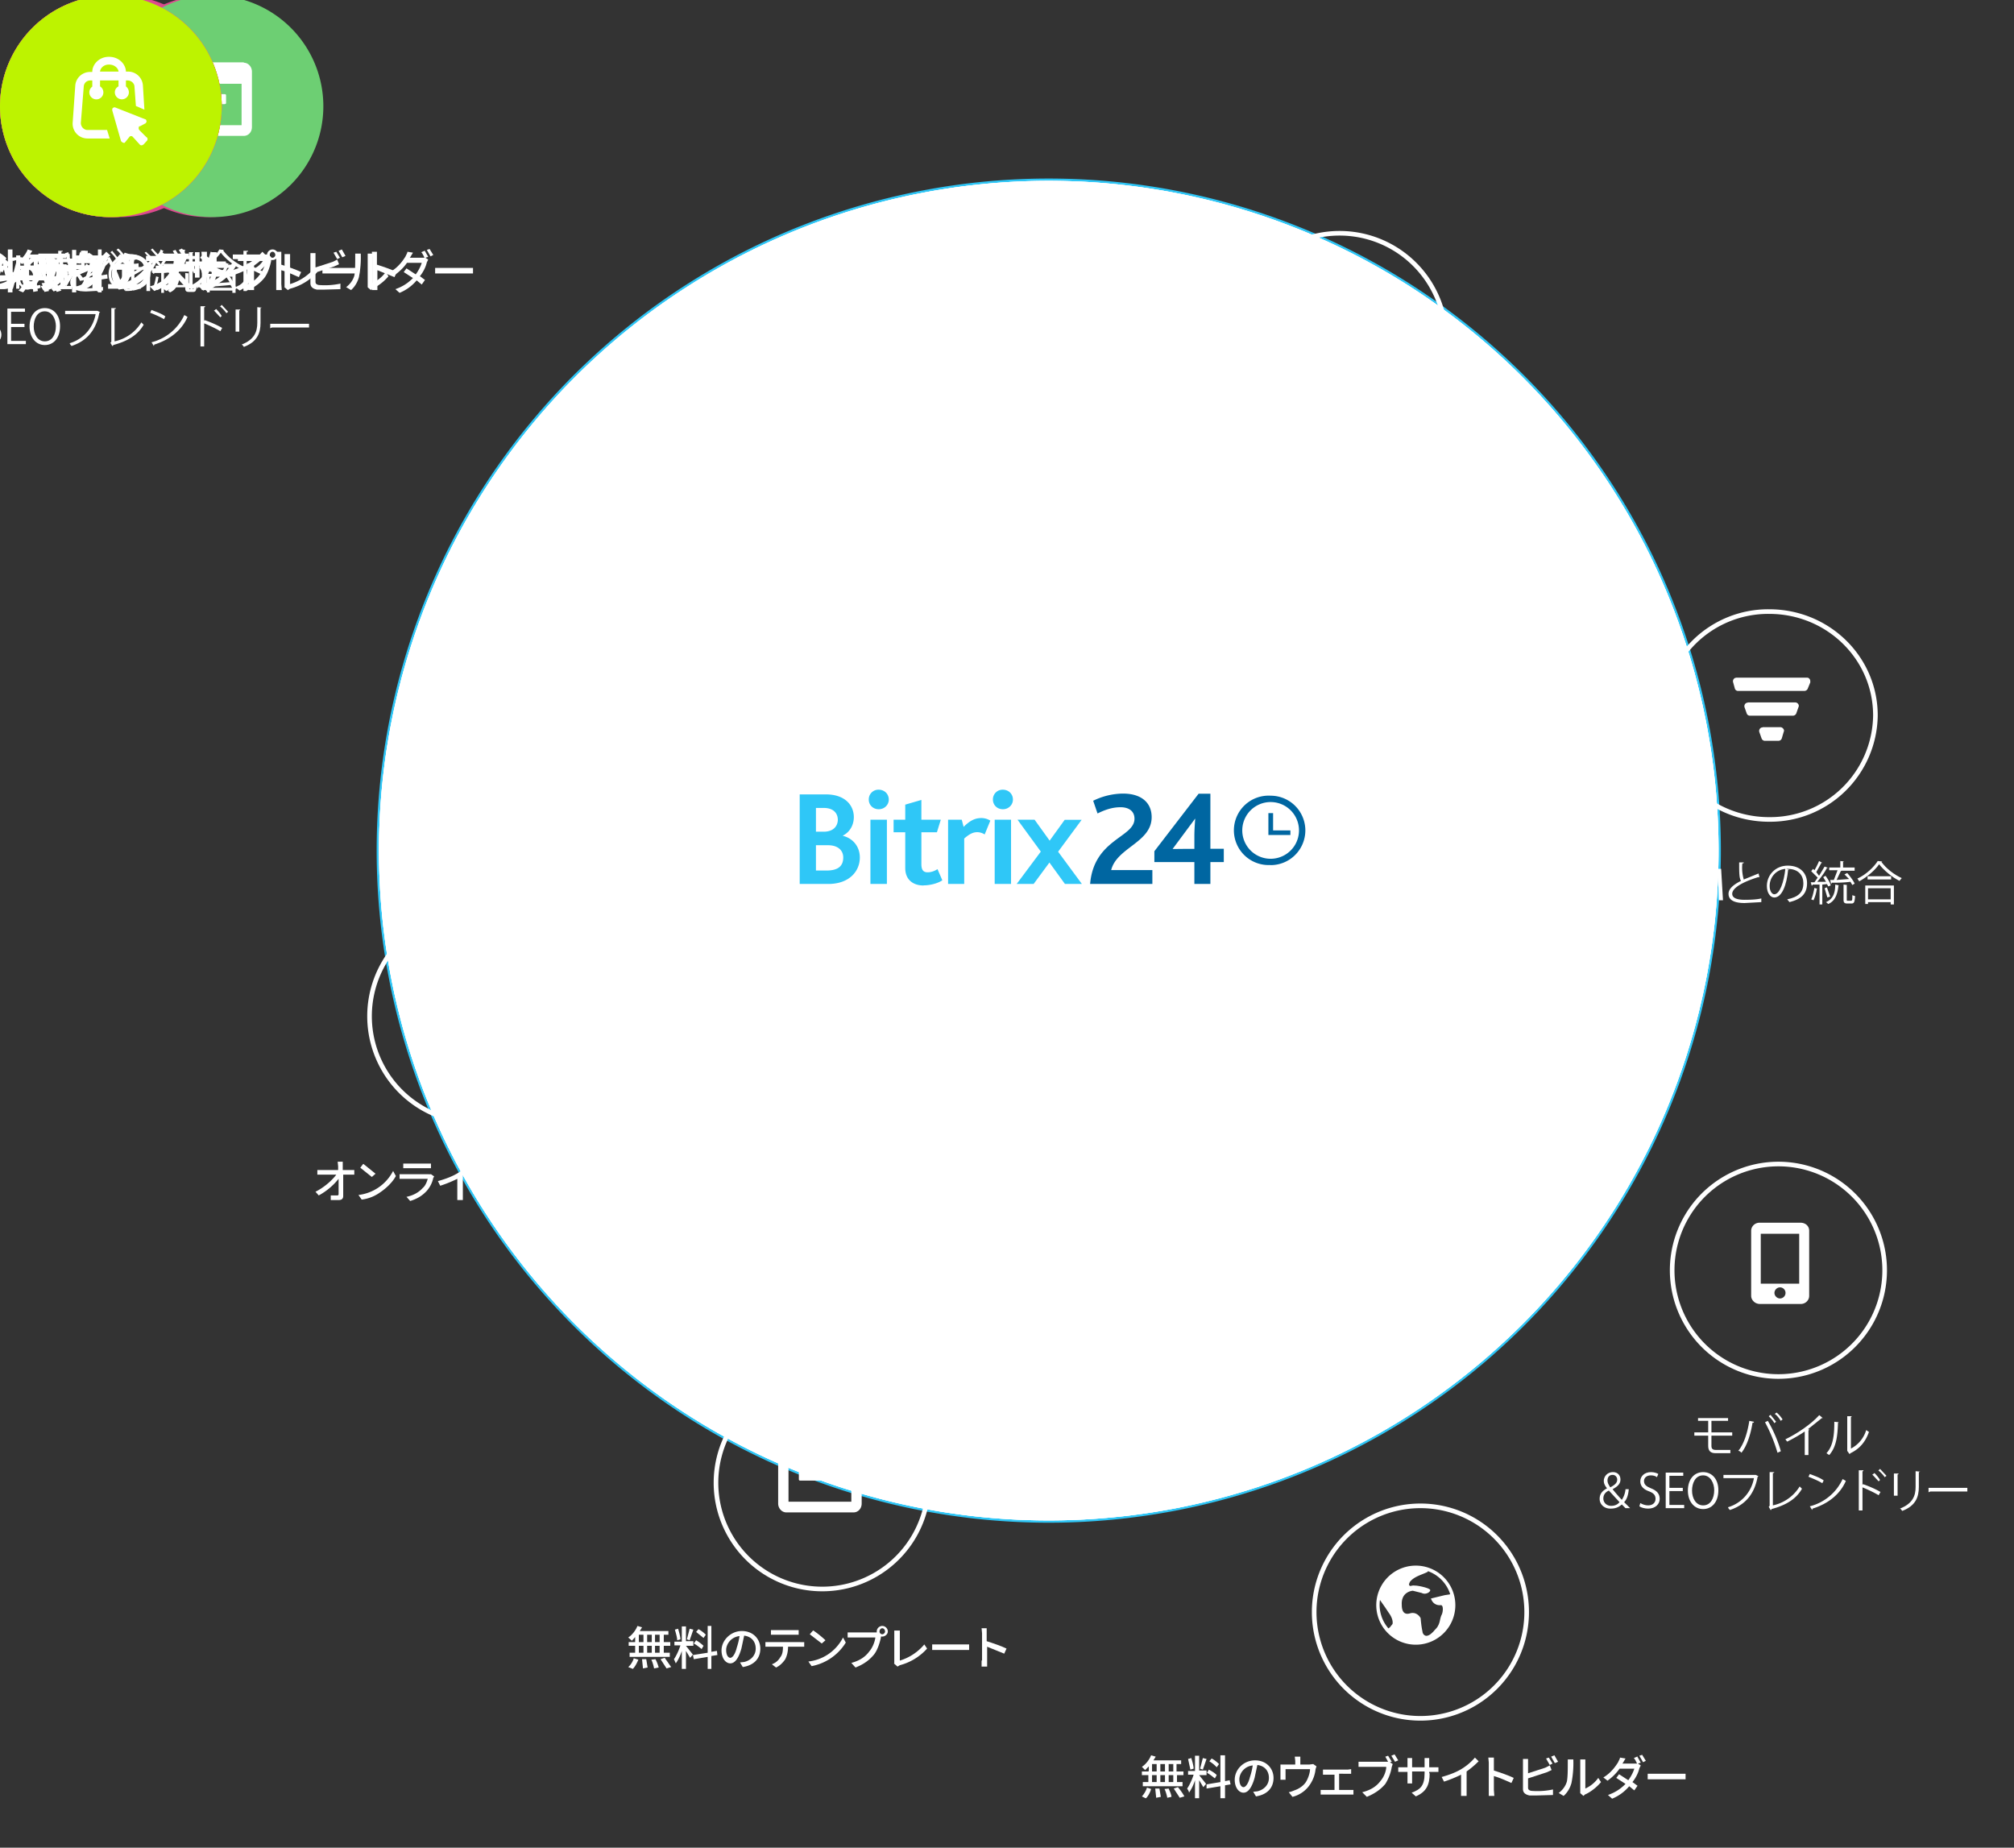 <svg xmlns="http://www.w3.org/2000/svg" xmlns:xlink="http://www.w3.org/1999/xlink" preserveAspectRatio="xMidYMid meet" width="436" height="400" viewBox="0 0 436 400" style="width:100%;height:100%;"><rect x="0" y="0" width="436" height="400" fill="#333333" stroke="none"/><defs><linearGradient id="paint0_linear_714_4364" x1="25.881" y1="0.488" x2="167.372" y2="3.784" gradientUnits="userSpaceOnUse"><stop stop-color="#2FC5F7"/><stop offset="1" stop-color="#3EA2F0"/></linearGradient><animateTransform repeatCount="indefinite" dur="15.48s" begin="0s" xlink:href="#_R_G_L_18_G" fill="freeze" attributeName="transform" from="0 0" to="1 1" type="scale" additive="sum" keyTimes="0;0.207;0.251;1" values="0 0;0 0;1 1;1 1" keySplines="0 0 0 1;0 0 0 1;0 0 0 0" calcMode="spline"/><animateTransform repeatCount="indefinite" dur="15.48s" begin="0s" xlink:href="#_R_G_L_17_G" fill="freeze" attributeName="transform" from="0 0" to="1 1" type="scale" additive="sum" keyTimes="0;0.517;0.561;1" values="0 0;0 0;1 1;1 1" keySplines="0 0 0 1;0 0 0 1;0 0 0 0" calcMode="spline"/><animateTransform repeatCount="indefinite" dur="15.48s" begin="0s" xlink:href="#_R_G_L_16_G" fill="freeze" attributeName="transform" from="0 0" to="1 1" type="scale" additive="sum" keyTimes="0;0.827;0.871;1" values="0 0;0 0;1 1;1 1" keySplines="0 0 0 1;0 0 0 1;0 0 0 0" calcMode="spline"/><animateTransform repeatCount="indefinite" dur="15.48s" begin="0s" xlink:href="#_R_G_L_15_G_L_2_G" fill="freeze" attributeName="transform" from="0 0" to="1 1" type="scale" additive="sum" keyTimes="0;0.633;0.698;1" values="0 0;0 0;1 1;1 1" keySplines="0.333 0 0.667 1;0.333 0 0.667 1;0 0 0 0" calcMode="spline"/><animateTransform repeatCount="indefinite" dur="15.48s" begin="0s" xlink:href="#_R_G_L_15_G" fill="freeze" attributeName="transform" from="1 1" to="1.37 1.37" type="scale" additive="sum" keyTimes="0;0.633;0.724;0.814;0.845;1" values="1 1;1 1;1.62 1.62;1.62 1.62;1.37 1.37;1.37 1.37" keySplines="0.333 0 0.667 1;0.333 0 0.667 1;0.333 0 0.577 1;0 0 0 1;0 0 0 0" calcMode="spline"/><animateTransform repeatCount="indefinite" dur="15.48s" begin="0s" xlink:href="#_R_G_L_15_G" fill="freeze" attributeName="transform" from="-44.5 -32" to="-44.5 -32" type="translate" additive="sum" keyTimes="0;1" values="-44.5 -32;-44.5 -32" keySplines="0 0 1 1" calcMode="spline"/><animateTransform repeatCount="indefinite" dur="15.48s" begin="0s" xlink:href="#_R_G_L_14_G_L_2_G" fill="freeze" attributeName="transform" from="0 0" to="1 1" type="scale" additive="sum" keyTimes="0;0.339;0.403;1" values="0 0;0 0;1 1;1 1" keySplines="0.333 0 0.667 1;0.333 0 0.667 1;0 0 0 0" calcMode="spline"/><animateTransform repeatCount="indefinite" dur="15.48s" begin="0s" xlink:href="#_R_G_L_14_G" fill="freeze" attributeName="transform" from="1 1" to="1.24 1.24" type="scale" additive="sum" keyTimes="0;0.339;0.429;0.504;0.535;1" values="1 1;1 1;1.62 1.62;1.62 1.62;1.24 1.24;1.24 1.24" keySplines="0.333 0 0.667 1;0.333 0 0.667 1;0.167 0 0.577 1;0 0 0 1;0 0 0 0" calcMode="spline"/><animateTransform repeatCount="indefinite" dur="15.48s" begin="0s" xlink:href="#_R_G_L_14_G" fill="freeze" attributeName="transform" from="-26 -31" to="-26 -31" type="translate" additive="sum" keyTimes="0;1" values="-26 -31;-26 -31" keySplines="0 0 1 1" calcMode="spline"/><animateTransform repeatCount="indefinite" dur="15.48s" begin="0s" xlink:href="#_R_G_L_13_G_L_2_G" fill="freeze" attributeName="transform" from="0 0" to="1 1" type="scale" additive="sum" keyTimes="0;0.331;0.395;1" values="0 0;0 0;1 1;1 1" keySplines="0.333 0 0.667 1;0.333 0 0.667 1;0 0 0 0" calcMode="spline"/><animateTransform repeatCount="indefinite" dur="15.48s" begin="0s" xlink:href="#_R_G_L_13_G" fill="freeze" attributeName="transform" from="1 1" to="1.24 1.24" type="scale" additive="sum" keyTimes="0;0.331;0.421;0.504;0.535;1" values="1 1;1 1;1.62 1.62;1.62 1.62;1.24 1.24;1.24 1.24" keySplines="0.333 0 0.667 1;0.333 0 0.667 1;0.333 0 0.577 1;0 0 0 1;0 0 0 0" calcMode="spline"/><animateTransform repeatCount="indefinite" dur="15.48s" begin="0s" xlink:href="#_R_G_L_13_G" fill="freeze" attributeName="transform" from="-45 -30" to="-45 -30" type="translate" additive="sum" keyTimes="0;1" values="-45 -30;-45 -30" keySplines="0 0 1 1" calcMode="spline"/><animateTransform repeatCount="indefinite" dur="15.48s" begin="0s" xlink:href="#_R_G_L_12_G_L_2_G" fill="freeze" attributeName="transform" from="0 0" to="1 1" type="scale" additive="sum" keyTimes="0;0.649;0.713;1" values="0 0;0 0;1 1;1 1" keySplines="0.333 0 0.667 1;0.333 0 0.667 1;0 0 0 0" calcMode="spline"/><animateTransform repeatCount="indefinite" dur="15.48s" begin="0s" xlink:href="#_R_G_L_12_G" fill="freeze" attributeName="transform" from="1 1" to="1.62 1.62" type="scale" additive="sum" keyTimes="0;0.649;0.739;1" values="1 1;1 1;1.62 1.62;1.62 1.62" keySplines="0.333 0 0.667 1;0.333 0 0.667 1;0 0 0 0" calcMode="spline"/><animateTransform repeatCount="indefinite" dur="15.48s" begin="0s" xlink:href="#_R_G_L_12_G" fill="freeze" attributeName="transform" from="-24 -29" to="-24 -29" type="translate" additive="sum" keyTimes="0;1" values="-24 -29;-24 -29" keySplines="0 0 1 1" calcMode="spline"/><animateTransform repeatCount="indefinite" dur="15.48s" begin="0s" xlink:href="#_R_G_L_11_G_L_2_G" fill="freeze" attributeName="transform" from="0 0" to="1 1" type="scale" additive="sum" keyTimes="0;0.323;0.388;1" values="0 0;0 0;1 1;1 1" keySplines="0.333 0 0.667 1;0.333 0 0.667 1;0 0 0 0" calcMode="spline"/><animateTransform repeatCount="indefinite" dur="15.48s" begin="0s" xlink:href="#_R_G_L_11_G" fill="freeze" attributeName="transform" from="1 1" to="1.62 1.62" type="scale" additive="sum" keyTimes="0;0.323;0.413;1" values="1 1;1 1;1.62 1.62;1.62 1.62" keySplines="0.333 0 0.667 1;0.333 0 0.667 1;0 0 0 0" calcMode="spline"/><animateTransform repeatCount="indefinite" dur="15.48s" begin="0s" xlink:href="#_R_G_L_11_G" fill="freeze" attributeName="transform" from="-24 -29.5" to="-24 -29.5" type="translate" additive="sum" keyTimes="0;1" values="-24 -29.5;-24 -29.5" keySplines="0 0 1 1" calcMode="spline"/><animateTransform repeatCount="indefinite" dur="15.48s" begin="0s" xlink:href="#_R_G_L_10_G_L_2_G" fill="freeze" attributeName="transform" from="0 0" to="1 1" type="scale" additive="sum" keyTimes="0;0.021;0.085;1" values="0 0;0 0;1 1;1 1" keySplines="0.333 0 0.667 1;0.333 0 0.667 1;0 0 0 0" calcMode="spline"/><animateTransform repeatCount="indefinite" dur="15.48s" begin="0s" xlink:href="#_R_G_L_10_G" fill="freeze" attributeName="transform" from="1 1" to="1.62 1.62" type="scale" additive="sum" keyTimes="0;0.021;0.114;1" values="1 1;1 1;1.62 1.62;1.62 1.62" keySplines="0.333 0 0.667 1;0.333 0 0.667 1;0 0 0 0" calcMode="spline"/><animateTransform repeatCount="indefinite" dur="15.48s" begin="0s" xlink:href="#_R_G_L_10_G" fill="freeze" attributeName="transform" from="-24 -31" to="-24 -31" type="translate" additive="sum" keyTimes="0;1" values="-24 -31;-24 -31" keySplines="0 0 1 1" calcMode="spline"/><animateTransform repeatCount="indefinite" dur="15.48s" begin="0s" xlink:href="#_R_G_L_9_G_L_2_G" fill="freeze" attributeName="transform" from="0 0" to="1 1" type="scale" additive="sum" keyTimes="0;0.013;0.078;1" values="0 0;0 0;1 1;1 1" keySplines="0.333 0 0.667 1;0.333 0 0.667 1;0 0 0 0" calcMode="spline"/><animateTransform repeatCount="indefinite" dur="15.48s" begin="0s" xlink:href="#_R_G_L_9_G" fill="freeze" attributeName="transform" from="1 1" to="1.62 1.62" type="scale" additive="sum" keyTimes="0;0.013;0.103;1" values="1 1;1 1;1.62 1.62;1.62 1.62" keySplines="0.333 0 0.667 1;0.333 0 0.667 1;0 0 0 0" calcMode="spline"/><animateTransform repeatCount="indefinite" dur="15.48s" begin="0s" xlink:href="#_R_G_L_9_G" fill="freeze" attributeName="transform" from="-24 -32" to="-24 -32" type="translate" additive="sum" keyTimes="0;1" values="-24 -32;-24 -32" keySplines="0 0 1 1" calcMode="spline"/><animateTransform repeatCount="indefinite" dur="15.48s" begin="0s" xlink:href="#_R_G_L_8_G" fill="freeze" attributeName="transform" from="0 0" to="1 1" type="scale" additive="sum" keyTimes="0;0.814;0.863;0.928;0.977;1" values="0 0;0 0;0.8 0.8;0.8 0.8;1 1;1 1" keySplines="0.333 0 0.667 1;0.333 0 0.667 1;0.167 0 0.667 1;0.333 0 0.667 1;0 0 0 0" calcMode="spline"/><animateTransform repeatCount="indefinite" dur="15.48s" begin="0s" xlink:href="#_R_G_L_8_G" fill="freeze" attributeName="transform" from="-44.5 -32" to="-44.5 -32" type="translate" additive="sum" keyTimes="0;1" values="-44.5 -32;-44.5 -32" keySplines="0 0 1 1" calcMode="spline"/><animateTransform repeatCount="indefinite" dur="15.48s" begin="0s" xlink:href="#_R_G_L_7_G" fill="freeze" attributeName="transform" from="0 0" to="1 1" type="scale" additive="sum" keyTimes="0;0.519;0.568;0.92;0.969;1" values="0 0;0 0;0.8 0.8;0.8 0.8;1 1;1 1" keySplines="0.333 0 0.667 1;0.333 0 0.667 1;0.167 0 0.667 1;0.333 0 0.667 1;0 0 0 0" calcMode="spline"/><animateTransform repeatCount="indefinite" dur="15.48s" begin="0s" xlink:href="#_R_G_L_7_G" fill="freeze" attributeName="transform" from="-26 -31" to="-26 -31" type="translate" additive="sum" keyTimes="0;1" values="-26 -31;-26 -31" keySplines="0 0 1 1" calcMode="spline"/><animateTransform repeatCount="indefinite" dur="15.48s" begin="0s" xlink:href="#_R_G_L_6_G" fill="freeze" attributeName="transform" from="0 0" to="1 1" type="scale" additive="sum" keyTimes="0;0.512;0.561;0.935;0.984;1" values="0 0;0 0;0.8 0.8;0.8 0.8;1 1;1 1" keySplines="0.333 0 0.667 1;0.333 0 0.667 1;0.167 0 0.667 1;0.333 0 0.667 1;0 0 0 0" calcMode="spline"/><animateTransform repeatCount="indefinite" dur="15.48s" begin="0s" xlink:href="#_R_G_L_6_G" fill="freeze" attributeName="transform" from="-45 -30" to="-45 -30" type="translate" additive="sum" keyTimes="0;1" values="-45 -30;-45 -30" keySplines="0 0 1 1" calcMode="spline"/><animateTransform repeatCount="indefinite" dur="15.48s" begin="0s" xlink:href="#_R_G_L_5_G" fill="freeze" attributeName="transform" from="0 0" to="1 1" type="scale" additive="sum" keyTimes="0;0.814;0.863;0.951;1" values="0 0;0 0;0.8 0.8;0.8 0.8;1 1" keySplines="0.333 0 0.667 1;0.333 0 0.667 1;0.167 0 0.667 1;0.333 0 0.667 1" calcMode="spline"/><animateTransform repeatCount="indefinite" dur="15.48s" begin="0s" xlink:href="#_R_G_L_5_G" fill="freeze" attributeName="transform" from="-24 -29" to="-24 -29" type="translate" additive="sum" keyTimes="0;1" values="-24 -29;-24 -29" keySplines="0 0 1 1" calcMode="spline"/><animateTransform repeatCount="indefinite" dur="15.48s" begin="0s" xlink:href="#_R_G_L_4_G" fill="freeze" attributeName="transform" from="0 0" to="1 1" type="scale" additive="sum" keyTimes="0;0.504;0.553;0.904;0.953;1" values="0 0;0 0;0.8 0.8;0.8 0.8;1 1;1 1" keySplines="0.333 0 0.667 1;0.333 0 0.667 1;0.167 0 0.667 1;0.333 0 0.667 1;0 0 0 0" calcMode="spline"/><animateTransform repeatCount="indefinite" dur="15.48s" begin="0s" xlink:href="#_R_G_L_4_G" fill="freeze" attributeName="transform" from="-24 -29.5" to="-24 -29.5" type="translate" additive="sum" keyTimes="0;1" values="-24 -29.5;-24 -29.5" keySplines="0 0 1 1" calcMode="spline"/><animateTransform repeatCount="indefinite" dur="15.48s" begin="0s" xlink:href="#_R_G_L_3_G" fill="freeze" attributeName="transform" from="0 0" to="1 1" type="scale" additive="sum" keyTimes="0;0.202;0.251;0.904;0.953;1" values="0 0;0 0;0.8 0.8;0.8 0.8;1 1;1 1" keySplines="0.333 0 0.667 1;0.333 0 0.667 1;0.167 0 0.667 1;0.333 0 0.667 1;0 0 0 0" calcMode="spline"/><animateTransform repeatCount="indefinite" dur="15.48s" begin="0s" xlink:href="#_R_G_L_3_G" fill="freeze" attributeName="transform" from="-24 -31" to="-24 -31" type="translate" additive="sum" keyTimes="0;1" values="-24 -31;-24 -31" keySplines="0 0 1 1" calcMode="spline"/><animateTransform repeatCount="indefinite" dur="15.48s" begin="0s" xlink:href="#_R_G_L_2_G" fill="freeze" attributeName="transform" from="0 0" to="1 1" type="scale" additive="sum" keyTimes="0;0.194;0.243;0.935;0.984;1" values="0 0;0 0;0.8 0.8;0.8 0.8;1 1;1 1" keySplines="0.333 0 0.667 1;0.333 0 0.667 1;0.167 0 0.667 1;0.333 0 0.667 1;0 0 0 0" calcMode="spline"/><animateTransform repeatCount="indefinite" dur="15.48s" begin="0s" xlink:href="#_R_G_L_2_G" fill="freeze" attributeName="transform" from="-24 -32" to="-24 -32" type="translate" additive="sum" keyTimes="0;1" values="-24 -32;-24 -32" keySplines="0 0 1 1" calcMode="spline"/><animate repeatCount="indefinite" dur="15.48s" begin="0s" xlink:href="#_R_G_L_18_G" fill="freeze" attributeName="opacity" from=".8" to="0" keyTimes="0;0.207;0.251;1" values="0.75;0.75;0;0" keySplines="0.333 0 0.667 1;0.333 0 0.667 1;0 0 0 0" calcMode="spline"/><animate repeatCount="indefinite" dur="15.48s" begin="0s" xlink:href="#_R_G_L_18_G_M" fill="freeze" attributeName="opacity" from="1" to="0" keyTimes="0;0.251;0.251;1" values="1;1;0;0" keySplines="0 0 0 0;0 0 0 0;0 0 0 0" calcMode="spline"/><animate repeatCount="indefinite" dur="15.48s" begin="0s" xlink:href="#_R_G_L_17_G" fill="freeze" attributeName="opacity" from=".8" to="0" keyTimes="0;0.517;0.561;1" values="0.75;0.75;0;0" keySplines="0.333 0 0.667 1;0.333 0 0.667 1;0 0 0 0" calcMode="spline"/><animate repeatCount="indefinite" dur="15.48s" begin="0s" xlink:href="#_R_G_L_17_G_M" fill="freeze" attributeName="opacity" from="0" to="0" keyTimes="0;0.517;0.517;0.561;0.561;1" values="0;0;1;1;0;0" keySplines="0 0 0 0;0 0 0 0;0 0 0 0;0 0 0 0;0 0 0 0" calcMode="spline"/><animate repeatCount="indefinite" dur="15.48s" begin="0s" xlink:href="#_R_G_L_16_G" fill="freeze" attributeName="opacity" from=".8" to="0" keyTimes="0;0.827;0.871;1" values="0.75;0.75;0;0" keySplines="0.333 0 0.667 1;0.333 0 0.667 1;0 0 0 0" calcMode="spline"/><animate repeatCount="indefinite" dur="15.48s" begin="0s" xlink:href="#_R_G_L_16_G_M" fill="freeze" attributeName="opacity" from="0" to="0" keyTimes="0;0.827;0.827;0.871;0.871;1" values="0;0;1;1;0;0" keySplines="0 0 0 0;0 0 0 0;0 0 0 0;0 0 0 0;0 0 0 0" calcMode="spline"/><animate repeatCount="indefinite" dur="15.48s" begin="0s" xlink:href="#_R_G_L_15_G_L_2_G" fill="freeze" attributeName="opacity" from=".8" to="1" keyTimes="0;0.633;0.698;1" values="0.75;0.75;1;1" keySplines="0.333 0 0.667 1;0.333 0 0.667 1;0 0 0 0" calcMode="spline"/><animate repeatCount="indefinite" dur="15.48s" begin="0s" xlink:href="#_R_G_L_15_G_M" fill="freeze" attributeName="opacity" from="1" to="0" keyTimes="0;0.835;0.835;1" values="1;1;0;0" keySplines="0 0 0 0;0 0 0 0;0 0 0 0" calcMode="spline"/><animate repeatCount="indefinite" dur="15.48s" begin="0s" xlink:href="#_R_G_L_14_G_L_2_G" fill="freeze" attributeName="opacity" from=".8" to="1" keyTimes="0;0.339;0.403;1" values="0.75;0.75;1;1" keySplines="0.333 0 0.667 1;0.333 0 0.667 1;0 0 0 0" calcMode="spline"/><animate repeatCount="indefinite" dur="15.48s" begin="0s" xlink:href="#_R_G_L_14_G_M" fill="freeze" attributeName="opacity" from="1" to="0" keyTimes="0;0.535;0.535;1" values="1;1;0;0" keySplines="0 0 0 0;0 0 0 0;0 0 0 0" calcMode="spline"/><animate repeatCount="indefinite" dur="15.48s" begin="0s" xlink:href="#_R_G_L_13_G_L_2_G" fill="freeze" attributeName="opacity" from=".8" to="1" keyTimes="0;0.331;0.395;1" values="0.75;0.75;1;1" keySplines="0.333 0 0.667 1;0.333 0 0.667 1;0 0 0 0" calcMode="spline"/><animate repeatCount="indefinite" dur="15.48s" begin="0s" xlink:href="#_R_G_L_13_G_M" fill="freeze" attributeName="opacity" from="1" to="0" keyTimes="0;0.535;0.535;1" values="1;1;0;0" keySplines="0 0 0 0;0 0 0 0;0 0 0 0" calcMode="spline"/><animate repeatCount="indefinite" dur="15.48s" begin="0s" xlink:href="#_R_G_L_12_G_L_2_G" fill="freeze" attributeName="opacity" from=".8" to="1" keyTimes="0;0.649;0.713;1" values="0.75;0.75;1;1" keySplines="0.333 0 0.667 1;0.333 0 0.667 1;0 0 0 0" calcMode="spline"/><animate repeatCount="indefinite" dur="15.48s" begin="0s" xlink:href="#_R_G_L_12_G_M" fill="freeze" attributeName="opacity" from="1" to="0" keyTimes="0;0.835;0.835;1" values="1;1;0;0" keySplines="0 0 0 0;0 0 0 0;0 0 0 0" calcMode="spline"/><animate repeatCount="indefinite" dur="15.48s" begin="0s" xlink:href="#_R_G_L_11_G_L_2_G" fill="freeze" attributeName="opacity" from=".8" to="1" keyTimes="0;0.323;0.388;1" values="0.75;0.75;1;1" keySplines="0.333 0 0.667 1;0.333 0 0.667 1;0 0 0 0" calcMode="spline"/><animate repeatCount="indefinite" dur="15.48s" begin="0s" xlink:href="#_R_G_L_11_G_M" fill="freeze" attributeName="opacity" from="1" to="0" keyTimes="0;0.535;0.535;1" values="1;1;0;0" keySplines="0 0 0 0;0 0 0 0;0 0 0 0" calcMode="spline"/><animate repeatCount="indefinite" dur="15.48s" begin="0s" xlink:href="#_R_G_L_10_G_L_2_G" fill="freeze" attributeName="opacity" from=".8" to="1" keyTimes="0;0.021;0.085;1" values="0.75;0.75;1;1" keySplines="0.333 0 0.667 1;0.333 0 0.667 1;0 0 0 0" calcMode="spline"/><animate repeatCount="indefinite" dur="15.48s" begin="0s" xlink:href="#_R_G_L_10_G_M" fill="freeze" attributeName="opacity" from="1" to="0" keyTimes="0;0.214;0.214;1" values="1;1;0;0" keySplines="0 0 0 0;0 0 0 0;0 0 0 0" calcMode="spline"/><animate repeatCount="indefinite" dur="15.48s" begin="0s" xlink:href="#_R_G_L_9_G_L_2_G" fill="freeze" attributeName="opacity" from=".8" to="1" keyTimes="0;0.013;0.078;1" values="0.75;0.75;1;1" keySplines="0.333 0 0.667 1;0.333 0 0.667 1;0 0 0 0" calcMode="spline"/><animate repeatCount="indefinite" dur="15.48s" begin="0s" xlink:href="#_R_G_L_9_G_M" fill="freeze" attributeName="opacity" from="1" to="0" keyTimes="0;0.214;0.214;1" values="1;1;0;0" keySplines="0 0 0 0;0 0 0 0;0 0 0 0" calcMode="spline"/><animate repeatCount="indefinite" dur="15.48s" begin="0s" xlink:href="#_R_G_L_8_G_M" fill="freeze" attributeName="opacity" from="0" to="1" keyTimes="0;0.814;0.814;1" values="0;0;1;1" keySplines="0 0 0 0;0 0 0 0;0 0 0 0" calcMode="spline"/><animate repeatCount="indefinite" dur="15.48s" begin="0s" xlink:href="#_R_G_L_7_G_M" fill="freeze" attributeName="opacity" from="0" to="1" keyTimes="0;0.519;0.519;1" values="0;0;1;1" keySplines="0 0 0 0;0 0 0 0;0 0 0 0" calcMode="spline"/><animate repeatCount="indefinite" dur="15.48s" begin="0s" xlink:href="#_R_G_L_6_G_M" fill="freeze" attributeName="opacity" from="0" to="1" keyTimes="0;0.512;0.512;1" values="0;0;1;1" keySplines="0 0 0 0;0 0 0 0;0 0 0 0" calcMode="spline"/><animate repeatCount="indefinite" dur="15.48s" begin="0s" xlink:href="#_R_G_L_5_G_M" fill="freeze" attributeName="opacity" from="0" to="1" keyTimes="0;0.814;0.814;1" values="0;0;1;1" keySplines="0 0 0 0;0 0 0 0;0 0 0 0" calcMode="spline"/><animate repeatCount="indefinite" dur="15.48s" begin="0s" xlink:href="#_R_G_L_4_G_M" fill="freeze" attributeName="opacity" from="0" to="1" keyTimes="0;0.504;0.504;1" values="0;0;1;1" keySplines="0 0 0 0;0 0 0 0;0 0 0 0" calcMode="spline"/><animate repeatCount="indefinite" dur="15.48s" begin="0s" xlink:href="#_R_G_L_3_G_M" fill="freeze" attributeName="opacity" from="0" to="1" keyTimes="0;0.202;0.202;1" values="0;0;1;1" keySplines="0 0 0 0;0 0 0 0;0 0 0 0" calcMode="spline"/><animate repeatCount="indefinite" dur="15.48s" begin="0s" xlink:href="#_R_G_L_2_G_M" fill="freeze" attributeName="opacity" from="0" to="1" keyTimes="0;0.194;0.194;1" values="0;0;1;1" keySplines="0 0 0 0;0 0 0 0;0 0 0 0" calcMode="spline"/><animate repeatCount="indefinite" dur="15.48s" begin="0s" xlink:href="#_R_G_L_0_G" fill="freeze" attributeName="opacity" from="0" to="0" keyTimes="0;0.194;0.233;0.284;0.323;0.504;0.543;0.594;0.633;0.827;0.866;0.917;0.956;1" values="0;0;1;1;0;0;1;1;0;0;1;1;0;0" keySplines="0.167 0.167 0.833 0.833;0.167 0.167 0.833 0.833;0.167 0.167 0.833 0.833;0.167 0.167 0.833 0.833;0.167 0.167 0.833 0.833;0.167 0.167 0.833 0.833;0.167 0.167 0.833 0.833;0.167 0.167 0.833 0.833;0.167 0.167 0.833 0.833;0.167 0.167 0.833 0.833;0.167 0.167 0.833 0.833;0.167 0.167 0.833 0.833;0 0 0 0" calcMode="spline"/><animate attributeType="XML" attributeName="opacity" dur="15s" from="0" to="1" xlink:href="#time_group"/><animateMotion repeatCount="indefinite" dur="15.48s" begin="0s" xlink:href="#_R_G_L_15_G" fill="freeze" keyTimes="0;0.633;0.724;0.814;0.845;1" path="M262.5 326 C262.5,326 262.5,326 262.5,326 C261.33,325.17 256.67,321.83 255.5,321 C255.5,321 255.5,321 255.5,321 C250.33,296.25 229.67,197.25 224.5,172.5 C224.5,172.5 224.5,172.5 224.5,172.5" keyPoints="0;0;0.05;0.05;1;1" keySplines="0.333 0 0.667 1;0.333 0 0.667 1;0.333 0.333 0.41 0.41;0 0 0 1;0 0 0 0" calcMode="spline"/><animateMotion repeatCount="indefinite" dur="15.48s" begin="0s" xlink:href="#_R_G_L_14_G" fill="freeze" keyTimes="0;0.339;0.429;0.504;0.535;1" path="M359 252 C359,252 359,252 359,252 C358.25,251.08 355.25,247.42 354.5,246.5 C354.5,246.5 354.5,246.5 354.5,246.5 C332.25,235.75 243.25,192.75 221,182 C221,182 221,182 221,182" keyPoints="0;0;0.05;0.05;1;1" keySplines="0.333 0 0.667 1;0.333 0 0.667 1;0.333 0.333 0.41 0.41;0 0 0 1;0 0 0 0" calcMode="spline"/><animateMotion repeatCount="indefinite" dur="15.48s" begin="0s" xlink:href="#_R_G_L_13_G" fill="freeze" keyTimes="0;0.331;0.421;0.504;0.535;1" path="M132 298 C132,298 132,298 132,298 C131.33,298.92 128.67,302.58 128,303.5 C128,303.5 128,303.5 128,303.5 C144.25,281.75 209.25,194.75 225.5,173 C225.5,173 225.5,173 225.5,173" keyPoints="0;0;0.04;0.04;1;1" keySplines="0.333 0 0.667 1;0.333 0 0.667 1;0.333 0.333 0.41 0.41;0 0 0 1;0 0 0 0" calcMode="spline"/><animateMotion repeatCount="indefinite" dur="15.48s" begin="0s" xlink:href="#_R_G_L_12_G" fill="freeze" keyTimes="0;0.649;0.739;0.814;0.845;1" path="M146 68 C146,68 146,68 146,68 C146,67.92 146,67.58 146,67.5 C146,67.5 146,67.5 146,67.5 C159.67,86.5 214.33,162.5 228,181.5 C228,181.5 228,181.5 228,181.5" keyPoints="0;0;0;0;1;1" keySplines="0.333 0 0.667 1;0.333 0 0.667 1;0.333 0.333 0.41 0.41;0 0 0 1;0 0 0 0" calcMode="spline"/><animateMotion repeatCount="indefinite" dur="15.48s" begin="0s" xlink:href="#_R_G_L_11_G" fill="freeze" keyTimes="0;0.323;0.413;0.504;0.535;1" path="M266 50.5 C266,50.5 266,50.5 266,50.5 C266,50.58 266,50.92 266,51 C266,51 266,51 266,51 C260.58,72.25 238.92,157.25 233.5,178.5 C233.5,178.5 233.5,178.5 233.5,178.5" keyPoints="0;0;0;0;1;1" keySplines="0.333 0 0.667 1;0.333 0 0.667 1;0.333 0.333 0.41 0.41;0 0 0 1;0 0 0 0" calcMode="spline"/><animateMotion repeatCount="indefinite" dur="15.48s" begin="0s" xlink:href="#_R_G_L_10_G" fill="freeze" keyTimes="0;0.021;0.114;0.194;0.225;1" path="M358.99 132.37 C358.99,132.37 358.99,132.37 358.99,132.37 C358.41,129.87 356.08,119.87 355.49,117.37 C355.49,117.37 355.49,117.37 355.49,117.37 C335.49,128.87 235.49,186.37 235.49,186.37 C235.49,186.37 235.49,186.37 235.49,186.37" keyPoints="0;0;0.1;0.1;1;1" keySplines="0.333 0 0.667 1;0.333 0 0.667 1;0.167 0.167 0.667 0.667;0.167 0 0 1;0 0 0 0" calcMode="spline"/><animateMotion repeatCount="indefinite" dur="15.48s" begin="0s" xlink:href="#_R_G_L_9_G" fill="freeze" keyTimes="0;0.013;0.103;0.194;0.225;1" path="M78.92 197.06 C78.92,197.06 78.92,197.06 78.92,197.06 C80,199.98 84.33,211.64 85.42,214.56 C85.42,214.56 85.42,214.56 85.42,214.56 C85.42,214.56 217.92,185.06 217.92,185.06 C217.92,185.06 217.92,185.06 217.92,185.06" keyPoints="0;0;0.12;0.12;1;1" keySplines="0.333 0 0.667 1;0.333 0 0.667 1;0.167 0.167 0.667 0.667;0 0 0 1;0 0 0 0" calcMode="spline"/></defs><g id="_R_G"><g id="_R_G_L_20_G" transform="rotate(180 114 90.2)"><path id="_R_G_L_20_G_D_0_P_0" fill="url(#paint0_linear_714_4364)" fill-opacity="1" fill-rule="nonzero" d="M-89.7-7.2A90 90 0 1 1 89.8 7.3 90 90 0 0 1-89.7-7.2z"/></g><g id="_R_G_L_19_G" transform="translate(227.7 181.1)"><path id="_R_G_L_19_G_D_0_P_0" stroke="#2fc6f6" stroke-linecap="round" stroke-linejoin="round" fill="none" stroke-width="1" stroke-opacity="1" d="M-141.7-30.6a145 145 0 1 0 283.4 61.2 145 145 0 0 0-283.4-61.2z"/></g><g id="_R_G_L_18_G_M"><g id="_R_G_L_18_G" transform="translate(227.7 181.1)"><path id="_R_G_L_18_G_D_0_P_0" fill="#fff" fill-opacity="1" fill-rule="nonzero" d="M-141.7-30.6a145 145 0 1 0 283.4 61.2 145 145 0 0 0-283.4-61.2z"/></g></g><g id="_R_G_L_17_G_M"><g id="_R_G_L_17_G" transform="translate(227.7 181.1)"><path id="_R_G_L_17_G_D_0_P_0" fill="#fff" fill-opacity="1" fill-rule="nonzero" d="M-141.7-30.6a145 145 0 1 0 283.4 61.2 145 145 0 0 0-283.4-61.2z"/></g></g><g id="_R_G_L_16_G_M"><g id="_R_G_L_16_G" transform="translate(227.7 181.1)"><path id="_R_G_L_16_G_D_0_P_0" fill="#fff" fill-opacity="1" fill-rule="nonzero" d="M-141.7-30.6a145 145 0 1 0 283.4 61.2 145 145 0 0 0-283.4-61.2z"/></g></g><g id="_R_G_L_15_G_M"><g id="_R_G_L_15_G"><g id="_R_G_L_15_G_L_3_G" transform="translate(45 23)"><path id="_R_G_L_15_G_L_3_G_D_0_P_0" stroke="#fff" stroke-linecap="round" stroke-linejoin="round" fill="none" stroke-width="1" stroke-opacity="1" d="M0-23a23 23 0 1 1 0 46 23 23 0 0 1 0-46z"/></g><g id="_R_G_L_15_G_L_2_G" transform="translate(45 23)"><path id="_R_G_L_15_G_L_2_G_D_0_P_0" fill="#dc4a8e" fill-opacity="1" fill-rule="nonzero" d="M0-24a24 24 0 1 1 0 48 24 24 0 0 1 0-48z"/></g><g id="_R_G_L_15_G_L_1_G" transform="translate(35.5 13)"><g id="_R_G_L_15_G_L_1_G_L_0_G" transform="matrix(.8 0 0 .8 -4.3 -4.3)"><path id="_R_G_L_15_G_L_1_G_L_0_G_D_0_P_0" fill="#fff" fill-opacity="1" fill-rule="nonzero" d="m8.8 22.1-.2.2a9.7 9.7 0 0 1-2.3-7.7l1.4 2 1 1.5c.6.8 1.2 2 1 3l-.8 1zm11.3-7.9s.5 2 2.7 1.8c.7 0 .6 1.8.2 2.6-.5 1-.4 2-1 3-.2.5-.8 1-1.2 1.5-.6.6-1.2 1.2-2 1.2-.7-.1-1-.8-1-1.2-.3-1.2-.5-3.6-.5-3.6s-.9-1.8-2.8-1.3c-1.9.6-2.3-.9-2.3-2.3-.2-3.5 2.8-3.8 3-3.8l2.4.6c1.1.6 2.4-.3 2.3-.8-.1-.5-3.1-1.2-4.2-1.2-1-.1-1.1.3-1.4 0-.3-.3 0-.7.1-1 1.2-1.5 3.2-1.9 4.8-2.7l.1-.2.5.2a9.8 9.8 0 0 1 5.5 6c-.4.2.4 0-1.5.3l-3.7.9zM16 5.3a10.7 10.7 0 1 0 0 21.4 10.7 10.7 0 0 0 0-21.4z"/></g></g><g id="_R_G_L_15_G_L_0_G" transform="translate(25 54)"><g id="_R_G_L_15_G_L_0_G_L_0_G" transform="translate(36.2 13.5)" fill="#fff" fill-opacity="1" fill-rule="nonzero"><path id="_R_G_L_15_G_L_0_G_L_0_G_D_0_P_0" d="M33-9.5v1.2h8.2v-1.2h-8.1z"/><path id="_R_G_L_15_G_L_0_G_L_0_G_D_1_P_0" d="m31.8-13.6-.6.2.8 1.4.6-.3-.8-1.3zm-1.1.4-.7.3c.3.3.5.8.7 1.2h-3.2l.1-.1.6-1L27-13c0 .3-.3.7-.4 1-.5.8-1.5 2.3-3.2 3.3l.9.7c1-.7 2-1.7 2.6-2.6h3.2c-.2.7-.7 1.7-1.3 2.5l-2-1.3-.6.8 2 1.3c-1 1-2.1 1.8-3.8 2.4l.9.8A9.6 9.6 0 0 0 29-6.8l1.1.9.7-1-1.1-.8c.8-1 1.3-2.1 1.5-3l.3-.6-.6-.4.6-.2-.8-1.4z"/><path id="_R_G_L_15_G_L_0_G_L_0_G_D_2_P_0" d="m13.8-5.3 1 .6c.8-.7 1.4-1.7 1.7-2.8a22.2 22.2 0 0 0 .4-5.1h-1.2v.8c0 1.2 0 3.1-.2 4-.3 1-.9 1.8-1.8 2.5zm4.6 0 .7.6.3-.3c1.2-.5 2.6-1.6 3.5-2.7l-.6-.9a7 7 0 0 1-2.8 2.3v-6.3h-1.1v7.3z"/><path id="_R_G_L_15_G_L_0_G_L_0_G_D_3_P_0" d="M7.2-12.7H6v6.5c0 .8.5 1.2 1.4 1.4H9l3.5-.1v-1.2a16.1 16.1 0 0 1-4.7.3c-.5-.1-.7-.3-.7-.7v-2l4-1.3 1.1-.5-.4-1-1 .5-3.7 1.2v-3.1zm5.6-.8-.7.3.8 1.4.7-.3-.8-1.4zm-1.2.5-.6.2.8 1.4.6-.3-.8-1.3z"/><path id="_R_G_L_15_G_L_0_G_L_0_G_D_4_P_0" d="M-1.4-6v1.3h1.2L-.3-6v-3c1.1.3 2.7 1 3.8 1.5L4-8.6c-1-.5-3-1.2-4.3-1.6V-13h-1.2l.1 1.1V-6z"/><path id="_R_G_L_15_G_L_0_G_L_0_G_D_5_P_0" d="m-11.6-8.8.5 1c1.3-.4 2.7-1 3.7-1.5v4.6h1.2V-10c1-.7 1.9-1.5 2.6-2.2l-.8-.8a12 12 0 0 1-2.8 2.4c-1.1.7-2.6 1.3-4.4 1.8z"/><path id="_R_G_L_15_G_L_0_G_L_0_G_D_6_P_0" d="M-14.3-9.6v-.3h2v-1h-2v-2h-1v2H-18v-2h-1v2h-2v1h2v2.5h1V-10h2.7v.4c0 2.7-.9 3.5-2.8 4.2l.9.8c2.3-1 3-2.5 3-5z"/><path id="_R_G_L_15_G_L_0_G_L_0_G_D_7_P_0" d="m-21.8-13.7-.7.3.8 1.3.7-.3-.8-1.3zm-1.4.3-.6.2.6 1.1h-6.4v1.1h6c0 .9-.5 2.2-1.2 3-.8 1.1-2 2-4 2.5l1 1c1.7-.7 3-1.6 4-2.8a10 10 0 0 0 1.4-3.7l.2-.6-.6-.4.4-.1-.8-1.3z"/><path id="_R_G_L_15_G_L_0_G_L_0_G_D_8_P_0" d="M-37.3-10.3v1h2.5V-6h-3v1h7.1v-1H-33.8v-3.5H-31.2v-1l-.7.1H-37.3z"/><path id="_R_G_L_15_G_L_0_G_L_0_G_D_9_P_0" d="M-42.2-13.2h-1.2l.1.9v.8h-3.2v3.3h1.1v-2.3h5.3c0 .8-.4 2-.9 2.8-.6.9-1.6 1.5-2.5 1.8a6 6 0 0 1-1.2.4l.8 1a6.4 6.4 0 0 0 4-3c.6-1 .9-2 1-3l.2-.6-.7-.5-.8.1h-2V-13.2z"/><path id="_R_G_L_15_G_L_0_G_L_0_G_D_10_P_0" d="M-55.4-8.3c0-1.2 1-2.8 2.9-3a15 15 0 0 1-.6 2.5c-.4 1.6-1 2.2-1.4 2.2-.4 0-.9-.5-.9-1.7zm7.4-.3c0-2-1.5-3.8-4-3.8s-4.4 2-4.4 4.2c0 1.7.9 2.8 1.9 2.8 1 0 1.8-1.1 2.4-3.2l.6-2.8c1.6.2 2.5 1.3 2.5 2.8 0 1.6-1.2 2.6-2.5 2.9l-.9.1.6 1c2.5-.4 3.8-1.9 3.8-4z"/><path id="_R_G_L_15_G_L_0_G_L_0_G_D_11_P_0" d="m-57.3-7.2-.2-.9-1 .2v-5.6h-1v5.8l-3 .5v.9l3-.5v2.6h1V-7l1.2-.2zm-6.8-2h1.6v-1h-1.6v-3.2h-.9v3.3h-1.5v.8h1.2c-.3 1-.9 2.3-1.4 3 .1.2.4.6.4.9.5-.7 1-1.7 1.3-2.7v3.9h.9v-3.9l.9 1.5.6-.7-1.5-1.9zm-1.2-1.4c0-.6-.3-1.6-.5-2.3l-.7.2.5 2.3.7-.2zm2-2.3-.6 2.3.6.2.8-2.3-.8-.2zm3 3.7c-.3-.4-1-.8-1.7-1.2l-.4.7c.6.3 1.3.9 1.7 1.2l.4-.7zm.5-2.4c-.4-.4-1-.9-1.6-1.2l-.5.6a7 7 0 0 1 1.6 1.3l.5-.7z"/><path id="_R_G_L_15_G_L_0_G_L_0_G_D_12_P_0" d="m-69.6-6.3 1.3 2 1-.3a12 12 0 0 0-1.4-2l-.9.3zm-2 .1c.3.6.5 1.4.6 1.9l.9-.2c0-.5-.4-1.3-.6-1.8l-.9.1zm-2 0 .2 1.9 1-.2-.3-1.8h-.9zm-2 2c.5-.5.9-1.3 1.1-2l-.9-.3c-.2.7-.7 1.5-1.1 1.9l.8.4zm.5-5.8h-1.4v.8h1.4v1.5h-1.2v.9h8.6v-.9h-1.2v-1.5h1.4v-.8H-69v-1.6h1v-.8H-74l.5-.8-1-.3c-.4 1-1.2 2-2 2.5l.7.7.8-.8v1zm.9-1.6h.9v1.6h-1v-1.6zm1.7 1.6v-1.6h1v1.6h-1zm1 .8v1.5h-1v-1.5h1zm-2.7 0h.9v1.5h-1v-1.5zm4.5 1.5h-1v-1.5h1v1.5zm0-2.3h-1v-1.6h1v1.6z"/></g></g></g></g><g id="_R_G_L_14_G_M"><g id="_R_G_L_14_G"><g id="_R_G_L_14_G_L_3_G" transform="translate(26 23)"><path id="_R_G_L_14_G_L_3_G_D_0_P_0" stroke="#fff" stroke-linecap="round" stroke-linejoin="round" fill="none" stroke-width="1" stroke-opacity="1" d="M0-23a23 23 0 1 1 0 46 23 23 0 0 1 0-46z"/></g><g id="_R_G_L_14_G_L_2_G" transform="translate(26 23)"><path id="_R_G_L_14_G_L_2_G_D_0_P_0" fill="#dc4a8e" fill-opacity="1" fill-rule="nonzero" d="M0-24a24 24 0 1 1 0 48 24 24 0 0 1 0-48z"/></g><g id="_R_G_L_14_G_L_1_G" transform="translate(18 13)"><g id="_R_G_L_14_G_L_1_G_L_0_G" transform="matrix(.8 0 0 .8 2.1 -.3)"><path id="_R_G_L_14_G_L_1_G_L_0_G_D_0_P_0" fill="#fff" fill-opacity="1" fill-rule="nonzero" d="M7.8 20.5c-.8 0-1.5-.7-1.5-1.5s.7-1.5 1.5-1.5a1.5 1.5 0 1 1 0 3zm5.3-4H2.6V3H13v13.5zM13.3 0h-11C1 0 0 1 0 2.2v17.6C0 20.9 1 22 2.4 22h11c1.3 0 2.3-1 2.3-2.2V2.2c0-1.3-1-2.2-2.4-2.2z"/></g></g><g id="_R_G_L_14_G_L_0_G" transform="translate(7 54)"><g id="_R_G_L_14_G_L_0_G_L_0_G" transform="translate(60.8 13.5)" fill="#fff" fill-opacity="1" fill-rule="nonzero"><path id="_R_G_L_14_G_L_0_G_L_0_G_D_0_P_0" d="m-9.2 3.5.3-.1h8v-.8h-8.4v1z"/><path id="_R_G_L_14_G_L_0_G_L_0_G_D_1_P_0" d="M-16 4.3V-.3c.1 0 .2 0 .2-.2h-1v4.8h.8zm3.9-5.3v3.4c0 1.9-.6 3.6-3.4 4.7.2 0 .4.4.5.5 2.9-1.1 3.6-3 3.6-5.2V-.8l.3-.1-1-.1z"/><path id="_R_G_L_14_G_L_0_G_L_0_G_D_2_P_0" d="m-21.5-.3 1.4 1.5.3-.3A8 8 0 0 0-21-.6l-.4.3zm1.8 3.8c-1-.6-2.6-1.3-3.8-1.7l-.1.2v-3c.2 0 .2 0 .2-.2h-1v8.7h.8v-5c1 .4 2.5 1.1 3.5 1.7l.4-.7zm-.5-4.7c.5.4 1.1 1 1.4 1.5l.4-.3-1.4-1.5-.4.4z"/><path id="_R_G_L_14_G_L_0_G_L_0_G_D_3_P_0" d="m-34.5 7.4.1-.3c3.5-1.1 6-3.2 7.2-6l-.7-.4A10.7 10.7 0 0 1-35 6.6l.5.8zm-.8-7.2c1 .4 2.2.9 3 1.4l.3-.6c-.8-.6-2-1-3-1.4l-.3.6z"/><path id="_R_G_L_14_G_L_0_G_L_0_G_D_4_P_0" d="M-43-.6c.2 0 .3-.1.3-.2h-1v7.3l-.2.2.4.7c.1 0 .2 0 .2-.2 3-.8 5.3-2.1 6.6-4.4l-.5-.5A9 9 0 0 1-43 6.4v-7z"/><path id="_R_G_L_14_G_L_0_G_L_0_G_D_5_P_0" d="M-46.7-.2h-7v.7h6.6a8 8 0 0 1-5.6 6.3c0 .2.3.5.4.6C-49 6.3-47 4-46.3.2l.2-.1-.6-.3z"/><path id="_R_G_L_14_G_L_0_G_L_0_G_D_6_P_0" d="M-58.1-.1c1.6 0 2.4 1.7 2.4 3.2 0 1.8-.8 3.3-2.4 3.3-1.6 0-2.4-1.6-2.4-3.2s.7-3.3 2.4-3.3zm0-.7c-1.9 0-3.3 1.5-3.3 4 0 2.4 1.4 4 3.3 4 1.8 0 3.3-1.4 3.3-4.1 0-2.3-1.3-3.9-3.3-3.9z"/><path id="_R_G_L_14_G_L_0_G_L_0_G_D_7_P_0" d="M-62.2 6.3h-3.2v-3h2.9v-.7h-2.9V0h3v-.7h-3.8V7h4v-.7z"/><path id="_R_G_L_14_G_L_0_G_L_0_G_D_8_P_0" d="M-67.8-.4c-.3-.2-.9-.4-1.6-.4-1.4 0-2.3.9-2.3 2s.8 1.8 2 2.2c1 .4 1.3.9 1.3 1.6 0 .8-.6 1.4-1.6 1.4-.6 0-1.2-.2-1.7-.5l-.2.7c.4.3 1.2.5 1.9.5 1.6 0 2.5-1 2.5-2.1s-.6-1.8-1.9-2.3c-1-.4-1.5-.8-1.5-1.6 0-.5.4-1.2 1.5-1.2.6 0 1.1.2 1.3.4l.3-.7z"/><path id="_R_G_L_14_G_L_0_G_L_0_G_D_9_P_0" d="M-78 6.5c-1 0-1.7-.7-1.7-1.6 0-1 .7-1.5 1.2-1.7l2.3 2.5c-.4.5-1 .8-1.8.8zm.3-6.7c.7 0 1 .6 1 1 0 .8-.6 1.2-1.5 1.7-.3-.5-.6-.9-.6-1.5s.3-1.2 1.1-1.2zm3.8 7.2-1.3-1.3c.5-.5.9-1.4 1-2.8h-.7a5 5 0 0 1-.8 2.3 40 40 0 0 1-2-2.3c1.3-.7 1.7-1.3 1.7-2.1 0-1-.7-1.6-1.6-1.6-1.3 0-2 1-2 1.9 0 .5.2 1 .7 1.6-.9.5-1.6 1.1-1.6 2.3 0 1.2 1 2.1 2.3 2.1 1 0 1.7-.2 2.5-.9l.8.8h1z"/><path id="_R_G_L_14_G_L_0_G_L_0_G_D_10_P_0" d="M-29.7-11.7c0 2.7-.2 5.2-1.7 6.8l.6.4c1.6-1.8 1.8-4.3 1.9-7l.2-.1-1-.1zm3.6-1 .2-.2h-1v7.5l.5.7.2-.2c2.1-1 3.3-2.6 4-4.6l-.6-.4a6.6 6.6 0 0 1-3.3 4v-6.8z"/><path id="_R_G_L_14_G_L_0_G_L_0_G_D_11_P_0" d="M-33-13.1c-1.6 1.8-4.6 3.9-7.3 5.2l.4.5c1.4-.7 2.8-1.5 3.8-2.2v5.1h.8v-5.3l.2-.2-.3-.1 3-2.4h.2l-.7-.6z"/><path id="_R_G_L_14_G_L_0_G_L_0_G_D_12_P_0" d="M-48.1-11.9c-.4 2.6-1.2 5.1-2.4 6.5.3 0 .5.2.7.4 1.2-1.5 2-4 2.4-6.5.2 0 .3 0 .3-.2l-1-.2zm6.8 6.5c-.5-1.9-1.7-4.7-2.8-6.5l-.6.3A34 34 0 0 1-42-5l.7-.3zm-2.6-7.5c.4.4 1 1 1.2 1.5l.4-.3-1.2-1.5-.4.3zm1.3-.5c.5.3 1 1 1.3 1.5l.4-.3c-.3-.5-.8-1.1-1.3-1.5l-.4.3z"/><path id="_R_G_L_14_G_L_0_G_L_0_G_D_13_P_0" d="M-51.8-8.7v-.7h-4.5v-2.5h3.6v-.6h-6.5v.6h2.2v2.5h-3v.7h3v2.2c0 1 .4 1.6 1.6 1.6h3.2v-.7h-3.1c-.8 0-1-.3-1-.9v-2.2h4.5z"/></g></g></g></g><g id="_R_G_L_13_G_M"><g id="_R_G_L_13_G"><g id="_R_G_L_13_G_L_3_G" transform="translate(46 23)"><path id="_R_G_L_13_G_L_3_G_D_0_P_0" stroke="#fff" stroke-linecap="round" stroke-linejoin="round" fill="none" stroke-width="1" stroke-opacity="1" d="M0-23a23 23 0 1 1 0 46 23 23 0 0 1 0-46z"/></g><g id="_R_G_L_13_G_L_2_G" transform="translate(46 23)"><path id="_R_G_L_13_G_L_2_G_D_0_P_0" fill="#6dcf73" fill-opacity="1" fill-rule="nonzero" d="M0-24a24 24 0 1 1 0 48 24 24 0 0 1 0-48z"/></g><g id="_R_G_L_13_G_L_1_G" transform="translate(37 13)"><g id="_R_G_L_13_G_L_1_G_L_0_G" transform="matrix(.8 0 0 .8 -5.1 -5.1)"><path id="_R_G_L_13_G_L_1_G_L_0_G_D_0_P_0" fill="#fff" fill-opacity="1" fill-rule="nonzero" d="M8.5 12.8h17V24h-17V12.7zm2.8-2.9c0 .8-.6 1.4-1.4 1.4a1.4 1.4 0 1 1 1.4-1.4zm4.3 0c0 .8-.7 1.4-1.4 1.4a1.4 1.4 0 1 1 1.4-1.4zm-4.3 6c0-.2.2-.3.4-.3h9.2c.2 0 .4.1.4.3V18c0 .2-.2.3-.4.3h-9.2c-.2 0-.4-.1-.4-.3V16zM26.1 7H7.9C6.7 7 5.7 8 5.7 9.5v15c0 1.3 1 2.4 2.2 2.4h18.2c1.2 0 2.2-1 2.2-2.4v-15c0-1.3-1-2.4-2.2-2.4z"/></g></g><g id="_R_G_L_13_G_L_0_G" transform="translate(25.9 54)"><g id="_R_G_L_13_G_L_0_G_L_0_G" transform="translate(53.6 13.5)" fill="#fff" fill-opacity="1" fill-rule="nonzero"><path id="_R_G_L_13_G_L_0_G_L_0_G_D_0_P_0" d="M1-6v1.3h1.2V-9l3.7 1.5.5-1.1c-1-.5-3-1.2-4.3-1.6V-13H1l.1 1.1V-6z"/><path id="_R_G_L_13_G_L_0_G_L_0_G_D_1_P_0" d="M-9.7-9.5v1.2h8v-1.2h-8z"/><path id="_R_G_L_13_G_L_0_G_L_0_G_D_2_P_0" d="m-18-5.4.8.7.5-.3a12 12 0 0 0 5.9-3.6l-.6-.9A11.1 11.1 0 0 1-16.7-6v-6.5h-1.2V-5.4z"/><path id="_R_G_L_13_G_L_0_G_L_0_G_D_3_P_0" d="M-21.7-12.3v.2H-28v1.1h6c-.1.9-.6 2.2-1.3 3-.8 1.1-2 2-3.9 2.5l.9 1c1.8-.7 3-1.6 4-2.8.8-1 1.3-2.7 1.5-3.7v-.2h.3c.6 0 1.2-.5 1.2-1.1 0-.7-.6-1.2-1.2-1.2s-1.2.5-1.2 1.2zm.6 0c0-.4.3-.7.6-.7s.6.3.6.7c0 .3-.3.6-.6.6a.6.6 0 0 1-.6-.6z"/><path id="_R_G_L_13_G_L_0_G_L_0_G_D_4_P_0" d="m-36.5-5.8.7 1a11.1 11.1 0 0 0 7.4-5.1L-29-11a9.6 9.6 0 0 1-7.5 5.2zm1-6.7-.7.8 2.6 2 .8-.7a22 22 0 0 0-2.6-2.1z"/><path id="_R_G_L_13_G_L_0_G_L_0_G_D_5_P_0" d="M-45.8-10v1h3.8c0 .9-.1 1.7-.6 2.3-.4.7-1 1.2-1.8 1.5l.9.7c.9-.4 1.6-1.2 2-1.8.4-.8.6-1.7.6-2.7h3.5v-1a9 9 0 0 1-.9 0h-7.5zm1.2-2.6v1h6v-1h-6z"/><path id="_R_G_L_13_G_L_0_G_L_0_G_D_6_P_0" d="M-54.3-8.3c0-1.2 1-2.8 2.9-3a16 16 0 0 1-.6 2.5c-.4 1.6-1 2.2-1.4 2.2-.4 0-.9-.5-.9-1.7zm7.4-.3c0-2-1.5-3.8-4-3.8-2.4 0-4.4 2-4.4 4.2 0 1.7.9 2.8 1.9 2.8 1 0 1.8-1.1 2.4-3.2l.6-2.8c1.6.2 2.5 1.3 2.5 2.8 0 1.6-1.2 2.6-2.5 2.9l-.9.1.6 1c2.5-.4 3.8-1.9 3.8-4z"/><path id="_R_G_L_13_G_L_0_G_L_0_G_D_7_P_0" d="m-56.2-7.2-.1-.9-1.2.2v-5.6h-.8v5.8l-3.2.5.2.9 3-.5v2.6h.8V-7l1.3-.2zm-6.8-2h1.6v-1H-63v-3.2h-.9v3.3h-1.6v.8h1.3c-.3 1-.9 2.3-1.4 3l.4.9c.5-.7 1-1.7 1.3-2.7v3.9h.9v-3.9l.9 1.5.6-.7-1.5-1.9zm-1.2-1.4c0-.6-.3-1.6-.5-2.3l-.7.2c.2.7.5 1.7.5 2.3l.7-.2zm2-2.3-.6 2.3.6.2.8-2.3-.8-.2zm3 3.7a9 9 0 0 0-1.6-1.2l-.5.7c.6.3 1.3.9 1.7 1.2l.4-.7zm.5-2.4c-.4-.4-1-.9-1.6-1.2l-.5.6 1.6 1.3.5-.7z"/><path id="_R_G_L_13_G_L_0_G_L_0_G_D_8_P_0" d="m-68.5-6.3 1.3 2 1-.3-1.4-2-.9.3zm-2 .1c.3.6.5 1.4.6 1.9l1-.2a9 9 0 0 0-.7-1.8l-.9.1zm-2 0 .2 1.9 1-.2-.3-1.8h-.9zm-2 2c.5-.5.9-1.3 1.2-2l-1-.3c-.2.7-.7 1.5-1.2 1.9l1 .4zm.5-5.8h-1.4v.8h1.4v1.5h-1.2v.9h8.7v-.9h-1.3v-1.5h1.4v-.8h-1.4v-1.6h1v-.8H-73l.5-.8-1-.3c-.4 1-1.2 2-2 2.5l.8.7.7-.8v1zm.9-1.6h.9v1.6h-1v-1.6zm1.7 1.6v-1.6h1v1.6h-1zm1 .8v1.5h-1v-1.5h1zm-2.7 0h.9v1.5h-1v-1.5zm4.4 1.5h-1v-1.5h1v1.5zm0-2.3h-1v-1.6h1v1.6z"/></g></g></g></g><g id="_R_G_L_12_G_M"><g id="_R_G_L_12_G"><g id="_R_G_L_12_G_L_3_G" transform="translate(24 23)"><path id="_R_G_L_12_G_L_3_G_D_0_P_0" stroke="#fff" stroke-linecap="round" stroke-linejoin="round" fill="none" stroke-width="1" stroke-opacity="1" d="M0-23a23 23 0 1 1 0 46 23 23 0 0 1 0-46z"/></g><g id="_R_G_L_12_G_L_2_G" transform="translate(24 23)"><path id="_R_G_L_12_G_L_2_G_D_0_P_0" fill="#ff6f62" fill-opacity="1" fill-rule="nonzero" d="M0-24a24 24 0 1 1 0 48 24 24 0 0 1 0-48z"/></g><g id="_R_G_L_12_G_L_1_G" transform="translate(15.4 13)"><g id="_R_G_L_12_G_L_1_G_L_0_G" transform="matrix(.8 0 0 .8 -5.1 -5.1)"><path id="_R_G_L_12_G_L_1_G_L_0_G_D_0_P_0" fill="#fff" fill-opacity="1" fill-rule="nonzero" d="M11.1 8.4h13.2v17.2H11V8.4zm10.5 2h-8.3v2h8.3v-2zm-8.3 4h8.3v2h-8.3v-2zm5.5 4h-5.5v2h5.5v-2zM8.5 6.7v20.6c0 .6.4 1 1 1h16.4c.6 0 1-.4 1-1V6.7c0-.6-.4-1-1-1H9.5a1 1 0 0 0-1 1z"/></g></g><g id="_R_G_L_12_G_L_0_G" transform="translate(5 54)"><g id="_R_G_L_12_G_L_0_G_L_0_G" transform="translate(61.2 13.5)" fill="#fff" fill-opacity="1" fill-rule="nonzero"><path id="_R_G_L_12_G_L_0_G_L_0_G_D_0_P_0" d="M-15-5c-.4-1.1-1.6-3-2.7-4.2l-.6.3c.6.7 1.3 1.6 1.8 2.5L-22-6a163.1 163.1 0 0 0 2.4-6.7l-1-.3-2.1 7h-1.1l.3 1 .2-.3c1.5 0 5-.3 7-.5l.6 1 .7-.2z"/><path id="_R_G_L_12_G_L_0_G_L_0_G_D_1_P_0" d="M-33.3-8.4c.2 0 .3-.1.4-.3h8v-.7h-8.4v1z"/><path id="_R_G_L_12_G_L_0_G_L_0_G_D_2_P_0" d="M-34.8-9.7h-2.4v-1.6l.2-.1h-.8v1.7h-3.4v.6h3.1a9.6 9.6 0 0 1-3.4 3c0 .2.3.4.4.5 1.2-.7 2.6-1.8 3.3-3v3.3c0 .1 0 .3-.3.3h-1v.5c1.2 0 2 0 2-.8v-3.8h2.3v-.6z"/><path id="_R_G_L_12_G_L_0_G_L_0_G_D_3_P_0" d="M-43.3-12.2h-7v.7h6.6a8 8 0 0 1-5.7 6.3l.5.6c3.3-1.1 5.3-3.4 6-7.2l.2-.1-.6-.3z"/><path id="_R_G_L_12_G_L_0_G_L_0_G_D_4_P_0" d="M-55.2-7.8v-.4c.3-.7.8-1 1.4-1 1 0 1.5.8 1.5 1.7 0 1.2-.6 2-1.5 2A1.4 1.4 0 0 1-55.2-7v-.8zm-.1 2.8v-.8c.4.6 1 1 1.7 1 1 0 2.2-1 2.2-2.7 0-1.5-.9-2.5-2-2.5-.9 0-1.4.4-1.7 1v-3.2h-1V-5h.8z"/><path id="_R_G_L_12_G_L_0_G_L_0_G_D_5_P_0" d="M-60.5-8c0-.5.4-1.3 1.3-1.3 1 0 1.3.8 1.2 1.4h-2.5zm3.4.7v-.4c0-.9-.4-2.3-2-2.3-1.4 0-2.3 1.2-2.3 2.6 0 1.5.9 2.5 2.4 2.5a4 4 0 0 0 1.6-.3l-.1-.6-1.4.2c-.9 0-1.6-.5-1.7-1.7h3.5z"/><path id="_R_G_L_12_G_L_0_G_L_0_G_D_6_P_0" d="m-67.1-5 1-3.5.5-2.3c0 .7.2 1.4.4 2.3l.9 3.5h.9l2-6.8h-1l-.9 3.4-.5 2.4-.5-2.3-.8-3.5h-1l-.9 3.4-.5 2.4-.5-2.3-.8-3.5h-1L-68-5h.9z"/></g></g></g></g><g id="_R_G_L_11_G_M"><g id="_R_G_L_11_G"><g id="_R_G_L_11_G_L_3_G" transform="translate(24 23)"><path id="_R_G_L_11_G_L_3_G_D_0_P_0" stroke="#fff" stroke-linecap="round" stroke-linejoin="round" fill="none" stroke-width="1" stroke-opacity="1" d="M0-23a23 23 0 1 1 0 46 23 23 0 0 1 0-46z"/></g><g id="_R_G_L_11_G_L_2_G" transform="translate(24 23)"><path id="_R_G_L_11_G_L_2_G_D_0_P_0" fill="#ff6f62" fill-opacity="1" fill-rule="nonzero" d="M0-24a24 24 0 1 1 0 48 24 24 0 0 1 0-48z"/></g><g id="_R_G_L_11_G_L_1_G" transform="translate(15.5 13)"><g id="_R_G_L_11_G_L_1_G_L_0_G" transform="matrix(.8 0 0 .8 -5.5 -5.5)"><path id="_R_G_L_11_G_L_1_G_L_0_G_D_0_P_0" fill="#fff" fill-opacity="1" fill-rule="nonzero" d="M10.2 11.7h14.6v2.9H10.2v-3zm14.6 5.8H10.2v5.8h14.6v-5.8zM7.4 9.7c0-.5.4-1 1-1h18.3c.5 0 1 .5 1 1v15.6c0 .5-.5 1-1 1H8.3a1 1 0 0 1-1-1V9.7z"/></g></g><g id="_R_G_L_11_G_L_0_G" transform="translate(5 54)"><g id="_R_G_L_11_G_L_0_G_L_0_G" transform="translate(19 13.5)" fill="#fff" fill-opacity="1" fill-rule="nonzero"><path id="_R_G_L_11_G_L_0_G_L_0_G_D_0_P_0" d="M33.3-8.5c-1-.6-2.6-1.3-3.7-1.7l-.2.2v-3c.2 0 .3 0 .3-.2h-1v8.7h.7v-5c1.1.4 2.5 1 3.5 1.6l.4-.6z"/><path id="_R_G_L_11_G_L_0_G_L_0_G_D_1_P_0" d="m19.1-10.3.7 2.1.6-.2a11 11 0 0 0-.8-2.1l-.5.2zm5.8-.4C24-7.7 22.8-6 20.4-5l.3.5c2.5-1 4-2.8 4.7-5.8h.3l-.8-.3zm-3.4-.2.5 2.3.6-.1L22-11l-.6.1z"/><path id="_R_G_L_11_G_L_0_G_L_0_G_D_2_P_0" d="M11.3-10.4v.6h2.4v4h-3v.5h6.7v-.5h-3v-4h2.4v-.6h-5.5z"/><path id="_R_G_L_11_G_L_0_G_L_0_G_D_3_P_0" d="M1.4-9.7c1 .2 2 .6 2.8 1l.3-.7-2.8-.9-.3.6zM3-4.6c.1 0 .2-.1.1-.2 3-1.1 5.5-3 6.8-6-.2 0-.5-.3-.6-.4-1.3 3-3.6 4.7-6.8 5.8l.5.8zm-.4-7.6c1 .3 2 .6 2.7 1l.3-.6a16 16 0 0 0-2.6-1l-.4.6zm4.7-.6 1.3 1.4.4-.3L7.6-13l-.4.3zm1.4-.6L9.9-12l.4-.3L9-13.7l-.4.3z"/><path id="_R_G_L_11_G_L_0_G_L_0_G_D_4_P_0" d="M-.6-11.3c-1.7 1.9-4.3 3.4-6 4.2l.3.4C-5.2-7.2-3.8-8-3-8.6v4.2h.6v-4.3l.2-.2h-.2a18 18 0 0 0 2.2-2l.2.1H0l-.7-.5z"/><path id="_R_G_L_11_G_L_0_G_L_0_G_D_5_P_0" d="M-11.4-11.4h-3.2v3.2h.7v-2.5h5.7C-8.5-8-9.9-6-12.9-5l.5.6c3.2-1.1 4.6-3.2 5.1-6.7l.1-.1-.6-.3H-10.7V-13c.2 0 .3-.1.3-.2h-1v1.8z"/><path id="_R_G_L_11_G_L_0_G_L_0_G_D_6_P_0" d="M-19.6-7.8v-.4c.2-.7.8-1 1.4-1 1 0 1.4.8 1.4 1.7 0 1.2-.5 2-1.4 2A1.4 1.4 0 0 1-19.6-7v-.8zm-.2 2.8v-.8h.1c.4.6 1 1 1.6 1 1.1 0 2.2-1 2.2-2.7 0-1.5-.8-2.5-2-2.5-.8 0-1.4.4-1.7 1v-3.2h-.9V-5h.7z"/><path id="_R_G_L_11_G_L_0_G_L_0_G_D_7_P_0" d="M-25-8c0-.5.5-1.3 1.4-1.3 1 0 1.2.8 1.2 1.4H-25zm3.4.7v-.4c0-.9-.4-2.3-2-2.3-1.4 0-2.3 1.2-2.3 2.6 0 1.5 1 2.5 2.4 2.5a4 4 0 0 0 1.7-.3l-.2-.6-1.3.2c-1 0-1.7-.5-1.7-1.7h3.4z"/><path id="_R_G_L_11_G_L_0_G_L_0_G_D_8_P_0" d="m-31.6-5 1-3.5.5-2.3.5 2.3.8 3.5h1l1.9-6.8h-1l-.8 3.4-.6 2.4c0-.7-.3-1.5-.5-2.3l-.8-3.5h-.9l-.9 3.4L-32-6l-.5-2.3-.8-3.5h-1l1.8 6.8h1z"/></g></g></g></g><g id="_R_G_L_10_G_M"><g id="_R_G_L_10_G"><g id="_R_G_L_10_G_L_3_G" transform="translate(24 22.5)"><path id="_R_G_L_10_G_L_3_G_D_0_P_0" stroke="#fff" stroke-linecap="round" stroke-linejoin="round" fill="none" stroke-width="1" stroke-opacity="1" d="M0-22.5c12.7 0 23 10 23 22.5A22.8 22.8 0 0 1 0 22.5c-12.7 0-23-10-23-22.5A22.8 22.8 0 0 1 0-22.5z"/></g><g id="_R_G_L_10_G_L_2_G" transform="translate(24 23)"><path id="_R_G_L_10_G_L_2_G_D_0_P_0" fill="#dc4a8e" fill-opacity="1" fill-rule="nonzero" d="M0-24a24 24 0 1 1 0 48 24 24 0 0 1 0-48z"/></g><g id="_R_G_L_10_G_L_1_G" transform="translate(16 13)"><g id="_R_G_L_10_G_L_1_G_L_0_G" transform="matrix(.8 0 0 .8 .1 1.3)"><path id="_R_G_L_10_G_L_1_G_L_0_G_D_0_P_0" fill="#fff" fill-opacity="1" fill-rule="nonzero" d="M.9 0h19.2c.5 0 .9.4.9 1v.3L20.3 3a1 1 0 0 1-.9.6h-18A.9.9 0 0 1 .6 3L.1 1.2A1 1 0 0 1 .6.1L1 0zm3.2 6.7h12.8c.5 0 1 .4 1 1l-.1.3-.6 1.7a1 1 0 0 1-.9.6H4.6a.9.9 0 0 1-.8-.6L3.2 8a1 1 0 0 1 .6-1.2H4zm4 6.7h4.8c.5 0 1 .5 1 1l-.1.3-.5 1.7c-.1.4-.5.7-.9.7H8.6a1 1 0 0 1-.8-.7l-.6-1.7a1 1 0 0 1 .6-1.2H8z"/></g></g><g id="_R_G_L_10_G_L_0_G" transform="translate(5 54)"><g id="_R_G_L_10_G_L_0_G_L_0_G" transform="translate(63.8 13.5)" fill="#fff" fill-opacity="1" fill-rule="nonzero"><path id="_R_G_L_10_G_L_0_G_L_0_G_D_0_P_0" d="M-23.5-9.5h5.1v-.7h-5.1v.7zm2.2-4c-.8 1.3-2.6 3-4.4 3.8l.4.6c1.8-1 3.5-2.5 4.3-3.7 1 1.3 2.8 2.8 4.4 3.6l.5-.6c-1.6-.7-3.4-2.1-4.4-3.5l.2-.1-1-.1zm2.8 8.3h-4.9v-2.4h4.9v2.4zm-4.9 1v-.4h4.9v.5h.7v-4.1H-24v4h.6z"/><path id="_R_G_L_10_G_L_0_G_L_0_G_D_1_P_0" d="M-35-7.7c-.2 1-.4 1.9-.7 2.5l.5.2a9 9 0 0 0 .7-2.4l.1-.1-.7-.2zm2.2.1.6 2 .6-.2-.7-2-.5.2zm2.3-.8c0 2-.6 3.2-2 3.8l.5.4c1.4-.6 2-2 2.2-4h.2l-.9-.2zm2.5.1h.2l-.9-.1v3.3c0 .6.2.8.8.8h.9c.6 0 .7-.3.8-1.6l-.6-.2c0 1 0 1.2-.3 1.2h-.7c-.2 0-.2 0-.2-.3v-3zm-3.5 0c-.1-.5-.6-1.3-1.1-2l-.5.3.6 1h-1.9c.8-.9 1.6-2 2.1-3h.3l-.8-.3-1.2 2-.6-.8 1.1-2h.2l-.7-.4a16 16 0 0 1-1 2l-.3-.3-.4.5 1.4 1.4-.7 1h-.8l.2.7c.1 0 .2 0 .2-.2h1.5v4.3h.6v-4.3l1-.1.3.5.5-.2zm0-.3c.2 0 .2 0 .3-.2 1 0 2.5 0 4-.2l.4.7.5-.3c-.3-.7-1-1.6-1.6-2.3l-.6.3 1 1-2.7.2.9-1.9.2-.1h-.2 3v-.7h-2.5v-1.2l.2-.1-.8-.1v1.4h-2.4v.6h1.8l-.8 2.1h-.8l.2.8z"/><path id="_R_G_L_10_G_L_0_G_L_0_G_D_2_P_0" d="M-43.7-6.3c-.5 0-1-.7-1-1.8 0-1.8 1.3-3.5 3.4-3.7-.3 2.8-1.2 5.5-2.4 5.5zm2.6-5.5h.3c2.4 0 3.4 1.5 3.4 3.1 0 2-1.1 3-3.5 3.5l.5.6c2.4-.6 3.8-1.7 3.8-4.1 0-2-1.3-3.8-4.2-3.8-2.6 0-4.5 2-4.5 4.4 0 1.6.8 2.5 1.6 2.5 1.7 0 2.7-2.8 3-6h.3l-.7-.2z"/><path id="_R_G_L_10_G_L_0_G_L_0_G_D_3_P_0" d="m-47.1-10.8-3.2 1.3a9 9 0 0 1-.3-3.5c.2 0 .3 0 .3-.2h-1c0 2.2 0 3.4.4 4-1.6.8-2.7 1.7-2.7 2.8 0 1.5 1.5 2 3.5 2l3.6-.2v-.8c-.8.2-2 .3-3.6.3-1.7 0-2.7-.4-2.7-1.3 0-1.4 2.7-2.7 5.6-3.6h.3l-.2-.8z"/><path id="_R_G_L_10_G_L_0_G_L_0_G_D_4_P_0" d="M-55.7-5h.9l-.4-6.8h-1.2l-1.2 3.3a27 27 0 0 0-.7 2.3l-.7-2.3-1.1-3.3h-1.2l-.5 6.8h.9l.2-3 .1-3 .8 2.7 1.1 3.3h.7l1.2-3.3.8-2.6.2 3 .1 2.9z"/><path id="_R_G_L_10_G_L_0_G_L_0_G_D_5_P_0" d="m-66-11 .8-.2c1 0 1.6.4 1.6 1.3 0 .8-.6 1.3-1.6 1.3h-.9v-2.5zm-1 6h1v-3h.8c.8 0 1.1.4 1.3 1.4l.5 1.6h.9c-.2-.3-.3-1-.5-1.9-.2-.7-.5-1.2-1-1.3.7-.3 1.2-.9 1.2-1.8 0-.5-.2-1-.5-1.3-.4-.4-1-.5-2-.5l-1.6.1V-5z"/><path id="_R_G_L_10_G_L_0_G_L_0_G_D_6_P_0" d="M-68.2-6c-.3.3-.9.4-1.4.4-1.7 0-2.6-1.1-2.6-2.8 0-1.8 1-2.8 2.6-2.8.6 0 1 .2 1.4.3l.2-.7c-.2-.1-.8-.3-1.6-.3-2.1 0-3.6 1.4-3.6 3.6S-71.7-5-69.8-5c.8 0 1.5-.2 1.8-.3l-.2-.7z"/></g></g></g></g><g id="_R_G_L_9_G_M"><g id="_R_G_L_9_G"><g id="_R_G_L_9_G_L_3_G" transform="translate(24 23)"><path id="_R_G_L_9_G_L_3_G_D_0_P_0" stroke="#fff" stroke-linecap="round" stroke-linejoin="round" fill="none" stroke-width="1" stroke-opacity="1" d="M0-23a23 23 0 1 1 0 46 23 23 0 0 1 0-46z"/></g><g id="_R_G_L_9_G_L_2_G" transform="translate(24 23)"><path id="_R_G_L_9_G_L_2_G_D_0_P_0" fill="#bdf300" fill-opacity="1" fill-rule="nonzero" d="M0-24a24 24 0 1 1 0 48 24 24 0 0 1 0-48z"/></g><g id="_R_G_L_9_G_L_1_G" transform="translate(15 13)"><g id="_R_G_L_9_G_L_1_G_L_0_G" transform="matrix(.8 0 0 .8 -4.3 -4.3)"><path id="_R_G_L_9_G_L_1_G_L_0_G_D_0_P_0" fill="#fff" fill-opacity="1" fill-rule="nonzero" d="M16.1 6.6c-1.7 0-2.4 1.3-2.4 1.9h5c0-.6-.8-1.9-2.6-1.9zm-4.5 6v-1.7H11c-.9 0-1.6.7-1.7 1.5l-.8 10c0 1 .8 1.9 1.8 1.9h5.3l.7 2.3h-6a4 4 0 0 1-4-4.4l.7-10a4 4 0 0 1 4-3.6h.6v-.1c0-1.8 1.7-4 4.5-4 3 0 4.6 2.3 4.6 4h.6a4 4 0 0 1 4 3.8l.4 6.5-2.3-1-.4-5.4c-.1-.8-.9-1.5-1.8-1.5h-.5v1.6c.5.4.8 1 .8 1.6a1.9 1.9 0 1 1-3.8 0c0-.7.4-1.3 1-1.6v-1.6h-5v1.6a1.9 1.9 0 1 1-2 0zm7.8 14.8L17 19v-.4c.1-.3.5-.5.8-.4l8.1 3.2c.1 0 .3.1.3.3.2.3 0 .6-.2.8l-1.5.8h-.2c-.2.3-.2.7 0 1l2 2h.1c.2.3.2.7 0 .9l-1 1.1h-.1c-.2.2-.6.2-.8 0l-2-2.2a.6.6 0 0 0-.8 0l-1.2 1.5-.2.2c-.3 0-.6-.1-.8-.4z"/></g></g><g id="_R_G_L_9_G_L_0_G" transform="translate(5 54)"><g id="_R_G_L_9_G_L_0_G_L_0_G" transform="translate(63.3 13.5)" fill="#fff" fill-opacity="1" fill-rule="nonzero"><path id="_R_G_L_9_G_L_0_G_L_0_G_D_0_P_0" d="M-13.6-10.5h-1.2v.8c0 1.7-.2 3-1.6 3.9l-1 .5 1 .7c2.6-1.3 2.8-3.3 2.8-5.9zm4-1.3-.6-.6h-7.7v1h6.7c-.2.6-1.1 1.6-2 2l.8.8c1.1-.8 2-2 2.5-2.8l.3-.4z"/><path id="_R_G_L_9_G_L_0_G_L_0_G_D_1_P_0" d="M-24.6-6v1.3h1.2l-.1-1.3v-3l3.8 1.5.4-1.1c-1-.5-2.9-1.2-4.2-1.6V-13h-1.2l.1 1.1V-6z"/><path id="_R_G_L_9_G_L_0_G_L_0_G_D_2_P_0" d="m-27.7-11.8-.6-.5a3 3 0 0 1-1 .1H-34v1h4.8c-.3.8-1 2-1.7 2.7-1 1-2.5 2.3-4 3l.7.8a13 13 0 0 0 3.9-3l2.7 3 .9-.8-3-3c.8-.8 1.4-2 1.7-2.8l.3-.5z"/><path id="_R_G_L_9_G_L_0_G_L_0_G_D_3_P_0" d="m-43.3-5.8.7 1c1.5-.2 2.8-.8 3.8-1.5 1.6-1 2.8-2.3 3.5-3.6l-.6-1.1a9.7 9.7 0 0 1-7.4 5.2zm1-6.7-.7.8 2.5 2 .8-.7c-.6-.6-1.9-1.7-2.6-2.1z"/><path id="_R_G_L_9_G_L_0_G_L_0_G_D_4_P_0" d="m-52.5-8.8.5 1c1.3-.4 2.7-1 3.7-1.5v4.6h1.2V-10l2.7-2.2-.9-.8a12 12 0 0 1-2.8 2.4c-1.1.7-2.6 1.3-4.4 1.8z"/><path id="_R_G_L_9_G_L_0_G_L_0_G_D_5_P_0" d="m-53.3-9.8-.7-.5a2 2 0 0 1-.6 0h-6.2v1h6.1c-.2.7-.5 1.5-1.1 2-.8.9-2 1.6-3.5 1.9l.8.9c1.3-.4 2.5-1 3.6-2.2.7-.8 1.2-1.8 1.4-2.8l.2-.3zm-6.7-2.8v1h6v-1h-6z"/><path id="_R_G_L_9_G_L_0_G_L_0_G_D_6_P_0" d="m-69.7-5.8.7 1c1.6-.2 2.9-.8 3.9-1.5 1.5-1 2.8-2.3 3.5-3.6l-.6-1.1a9.7 9.7 0 0 1-7.5 5.2zm1-6.7-.6.8 2.5 2 .8-.7-2.6-2.1z"/><path id="_R_G_L_9_G_L_0_G_L_0_G_D_7_P_0" d="M-73-13h-1.2l.1 1v.8h-4.5v1h4.1c-.8 1.1-2.5 2.7-4.5 3.7l.7.8A14 14 0 0 0-74-9.3v3.2c0 .3 0 .4-.4.4h-1.3v1h1.7c.7 0 1-.3 1-.9v-4.6h2.4v-1h-2.5V-13z"/></g></g></g></g><g id="_R_G_L_8_G_M"><g id="_R_G_L_8_G" transform="translate(262.5 326)"><g id="_R_G_L_8_G_L_2_G" transform="translate(45 23)"><path id="_R_G_L_8_G_L_2_G_D_0_P_0" stroke="#fff" stroke-linecap="round" stroke-linejoin="round" fill="none" stroke-width="1" stroke-opacity="1" d="M0-23a23 23 0 1 1 0 46 23 23 0 0 1 0-46z"/></g><g id="_R_G_L_8_G_L_1_G" transform="translate(35.5 13)"><g id="_R_G_L_8_G_L_1_G_L_0_G" transform="matrix(.8 0 0 .8 -4.3 -4.3)"><path id="_R_G_L_8_G_L_1_G_L_0_G_D_0_P_0" fill="#fff" fill-opacity="1" fill-rule="nonzero" d="m8.8 22.1-.2.2a9.7 9.7 0 0 1-2.3-7.7l1.4 2 1 1.5c.6.8 1.2 2 1 3l-.8 1zm11.3-7.9s.5 2 2.7 1.8c.7 0 .6 1.8.2 2.6-.5 1-.4 2-1 3-.2.5-.8 1-1.2 1.5-.6.6-1.2 1.2-2 1.2-.7-.1-1-.8-1-1.2-.3-1.2-.5-3.6-.5-3.6s-.9-1.8-2.8-1.3c-1.9.6-2.3-.9-2.3-2.3-.2-3.5 2.8-3.8 3-3.8l2.4.6c1.1.6 2.4-.3 2.3-.8-.1-.5-3.1-1.2-4.2-1.2-1-.1-1.1.3-1.4 0-.3-.3 0-.7.1-1 1.2-1.5 3.2-1.9 4.8-2.7l.1-.2.5.2a9.8 9.8 0 0 1 5.5 6c-.4.2.4 0-1.5.3l-3.7.9zM16 5.3a10.7 10.7 0 1 0 0 21.4 10.7 10.7 0 0 0 0-21.4z"/></g></g><g id="_R_G_L_8_G_L_0_G" transform="translate(25 54)"><g id="_R_G_L_8_G_L_0_G_L_0_G" transform="translate(36.2 13.5)" fill="#fff" fill-opacity="1" fill-rule="nonzero"><path id="_R_G_L_8_G_L_0_G_L_0_G_D_0_P_0" d="M33-9.5v1.2h8.2v-1.2h-8.1z"/><path id="_R_G_L_8_G_L_0_G_L_0_G_D_1_P_0" d="m31.8-13.6-.6.2.8 1.4.6-.3-.8-1.3zm-1.1.4-.7.3c.3.3.5.8.7 1.2h-3.2l.1-.1.6-1L27-13c0 .3-.3.7-.4 1-.5.8-1.5 2.3-3.2 3.3l.9.7c1-.7 2-1.7 2.6-2.6h3.2c-.2.7-.7 1.7-1.3 2.5l-2-1.3-.6.8 2 1.3c-1 1-2.1 1.8-3.8 2.4l.9.8A9.6 9.6 0 0 0 29-6.8l1.1.9.7-1-1.1-.8c.8-1 1.3-2.1 1.5-3l.3-.6-.6-.4.6-.2-.8-1.4z"/><path id="_R_G_L_8_G_L_0_G_L_0_G_D_2_P_0" d="m13.8-5.3 1 .6c.8-.7 1.4-1.7 1.7-2.8a22.2 22.2 0 0 0 .4-5.1h-1.2v.8c0 1.2 0 3.1-.2 4-.3 1-.9 1.8-1.8 2.5zm4.6 0 .7.6.3-.3c1.2-.5 2.6-1.6 3.5-2.7l-.6-.9a7 7 0 0 1-2.8 2.3v-6.3h-1.1v7.3z"/><path id="_R_G_L_8_G_L_0_G_L_0_G_D_3_P_0" d="M7.2-12.7H6v6.5c0 .8.5 1.2 1.4 1.4H9l3.5-.1v-1.2a16.1 16.1 0 0 1-4.7.3c-.5-.1-.7-.3-.7-.7v-2l4-1.3 1.1-.5-.4-1-1 .5-3.7 1.2v-3.1zm5.6-.8-.7.3.8 1.4.7-.3-.8-1.4zm-1.2.5-.6.2.8 1.4.6-.3-.8-1.3z"/><path id="_R_G_L_8_G_L_0_G_L_0_G_D_4_P_0" d="M-1.4-6v1.3h1.2L-.3-6v-3c1.1.3 2.7 1 3.8 1.5L4-8.6c-1-.5-3-1.2-4.3-1.6V-13h-1.2l.1 1.1V-6z"/><path id="_R_G_L_8_G_L_0_G_L_0_G_D_5_P_0" d="m-11.6-8.8.5 1c1.3-.4 2.7-1 3.7-1.5v4.6h1.2V-10c1-.7 1.9-1.5 2.6-2.2l-.8-.8a12 12 0 0 1-2.8 2.4c-1.1.7-2.6 1.3-4.4 1.8z"/><path id="_R_G_L_8_G_L_0_G_L_0_G_D_6_P_0" d="M-14.3-9.6v-.3h2v-1h-2v-2h-1v2H-18v-2h-1v2h-2v1h2v2.5h1V-10h2.7v.4c0 2.7-.9 3.5-2.8 4.2l.9.8c2.3-1 3-2.5 3-5z"/><path id="_R_G_L_8_G_L_0_G_L_0_G_D_7_P_0" d="m-21.8-13.7-.7.3.8 1.3.7-.3-.8-1.3zm-1.4.3-.6.2.6 1.1h-6.4v1.1h6c0 .9-.5 2.2-1.2 3-.8 1.1-2 2-4 2.5l1 1c1.7-.7 3-1.6 4-2.8a10 10 0 0 0 1.4-3.7l.2-.6-.6-.4.4-.1-.8-1.3z"/><path id="_R_G_L_8_G_L_0_G_L_0_G_D_8_P_0" d="M-37.3-10.3v1h2.5V-6h-3v1h7.1v-1H-33.8v-3.5H-31.2v-1l-.7.1H-37.3z"/><path id="_R_G_L_8_G_L_0_G_L_0_G_D_9_P_0" d="M-42.2-13.2h-1.2l.1.9v.8h-3.2v3.3h1.1v-2.3h5.3c0 .8-.4 2-.9 2.8-.6.9-1.6 1.5-2.5 1.8a6 6 0 0 1-1.2.4l.8 1a6.4 6.4 0 0 0 4-3c.6-1 .9-2 1-3l.2-.6-.7-.5-.8.1h-2V-13.2z"/><path id="_R_G_L_8_G_L_0_G_L_0_G_D_10_P_0" d="M-55.4-8.3c0-1.2 1-2.8 2.9-3a15 15 0 0 1-.6 2.5c-.4 1.6-1 2.2-1.4 2.2-.4 0-.9-.5-.9-1.7zm7.4-.3c0-2-1.5-3.8-4-3.8s-4.4 2-4.4 4.2c0 1.7.9 2.8 1.9 2.8 1 0 1.8-1.1 2.4-3.2l.6-2.8c1.6.2 2.5 1.3 2.5 2.8 0 1.6-1.2 2.6-2.5 2.9l-.9.1.6 1c2.5-.4 3.8-1.9 3.8-4z"/><path id="_R_G_L_8_G_L_0_G_L_0_G_D_11_P_0" d="m-57.3-7.2-.2-.9-1 .2v-5.6h-1v5.8l-3 .5v.9l3-.5v2.6h1V-7l1.2-.2zm-6.8-2h1.6v-1h-1.6v-3.2h-.9v3.3h-1.5v.8h1.2c-.3 1-.9 2.3-1.4 3 .1.2.4.6.4.9.5-.7 1-1.7 1.3-2.7v3.9h.9v-3.9l.9 1.5.6-.7-1.5-1.9zm-1.2-1.4c0-.6-.3-1.6-.5-2.3l-.7.2.5 2.3.7-.2zm2-2.3-.6 2.3.6.2.8-2.3-.8-.2zm3 3.7c-.3-.4-1-.8-1.7-1.2l-.4.7c.6.3 1.3.9 1.7 1.2l.4-.7zm.5-2.4c-.4-.4-1-.9-1.6-1.2l-.5.6a7 7 0 0 1 1.6 1.3l.5-.7z"/><path id="_R_G_L_8_G_L_0_G_L_0_G_D_12_P_0" d="m-69.6-6.3 1.3 2 1-.3a12 12 0 0 0-1.4-2l-.9.3zm-2 .1c.3.6.5 1.4.6 1.9l.9-.2c0-.5-.4-1.3-.6-1.8l-.9.1zm-2 0 .2 1.9 1-.2-.3-1.8h-.9zm-2 2c.5-.5.9-1.3 1.1-2l-.9-.3c-.2.7-.7 1.5-1.1 1.9l.8.4zm.5-5.8h-1.4v.8h1.4v1.5h-1.2v.9h8.6v-.9h-1.2v-1.5h1.4v-.8H-69v-1.6h1v-.8H-74l.5-.8-1-.3c-.4 1-1.2 2-2 2.5l.7.7.8-.8v1zm.9-1.6h.9v1.6h-1v-1.6zm1.7 1.6v-1.6h1v1.6h-1zm1 .8v1.5h-1v-1.5h1zm-2.7 0h.9v1.5h-1v-1.5zm4.5 1.5h-1v-1.5h1v1.5zm0-2.3h-1v-1.6h1v1.6z"/></g></g></g></g><g id="_R_G_L_7_G_M"><g id="_R_G_L_7_G" transform="translate(359 252)"><g id="_R_G_L_7_G_L_2_G" transform="translate(26 23)"><path id="_R_G_L_7_G_L_2_G_D_0_P_0" stroke="#fff" stroke-linecap="round" stroke-linejoin="round" fill="none" stroke-width="1" stroke-opacity="1" d="M0-23a23 23 0 1 1 0 46 23 23 0 0 1 0-46z"/></g><g id="_R_G_L_7_G_L_1_G" transform="translate(18 13)"><g id="_R_G_L_7_G_L_1_G_L_0_G" transform="matrix(.8 0 0 .8 2.1 -.3)"><path id="_R_G_L_7_G_L_1_G_L_0_G_D_0_P_0" fill="#fff" fill-opacity="1" fill-rule="nonzero" d="M7.8 20.5c-.8 0-1.5-.7-1.5-1.5s.7-1.5 1.5-1.5a1.5 1.5 0 1 1 0 3zm5.3-4H2.6V3H13v13.5zM13.3 0h-11C1 0 0 1 0 2.2v17.6C0 20.9 1 22 2.4 22h11c1.3 0 2.3-1 2.3-2.2V2.2c0-1.3-1-2.2-2.4-2.2z"/></g></g><g id="_R_G_L_7_G_L_0_G" transform="translate(7 54)"><g id="_R_G_L_7_G_L_0_G_L_0_G" transform="translate(60.8 13.5)" fill="#fff" fill-opacity="1" fill-rule="nonzero"><path id="_R_G_L_7_G_L_0_G_L_0_G_D_0_P_0" d="m-9.2 3.5.3-.1h8v-.8h-8.4v1z"/><path id="_R_G_L_7_G_L_0_G_L_0_G_D_1_P_0" d="M-16 4.3V-.3c.1 0 .2 0 .2-.2h-1v4.8h.8zm3.9-5.3v3.4c0 1.9-.6 3.6-3.4 4.7.2 0 .4.4.5.5 2.9-1.1 3.6-3 3.6-5.2V-.8l.3-.1-1-.1z"/><path id="_R_G_L_7_G_L_0_G_L_0_G_D_2_P_0" d="m-21.5-.3 1.4 1.5.3-.3A8 8 0 0 0-21-.6l-.4.3zm1.8 3.8c-1-.6-2.6-1.3-3.8-1.7l-.1.2v-3c.2 0 .2 0 .2-.2h-1v8.7h.8v-5c1 .4 2.5 1.1 3.5 1.7l.4-.7zm-.5-4.7c.5.4 1.1 1 1.4 1.5l.4-.3-1.4-1.5-.4.4z"/><path id="_R_G_L_7_G_L_0_G_L_0_G_D_3_P_0" d="m-34.5 7.4.1-.3c3.5-1.1 6-3.2 7.2-6l-.7-.4A10.7 10.7 0 0 1-35 6.6l.5.8zm-.8-7.2c1 .4 2.2.9 3 1.4l.3-.6c-.8-.6-2-1-3-1.4l-.3.6z"/><path id="_R_G_L_7_G_L_0_G_L_0_G_D_4_P_0" d="M-43-.6c.2 0 .3-.1.3-.2h-1v7.3l-.2.2.4.7c.1 0 .2 0 .2-.2 3-.8 5.3-2.1 6.6-4.4l-.5-.5A9 9 0 0 1-43 6.4v-7z"/><path id="_R_G_L_7_G_L_0_G_L_0_G_D_5_P_0" d="M-46.7-.2h-7v.7h6.6a8 8 0 0 1-5.6 6.3c0 .2.3.5.4.6C-49 6.3-47 4-46.3.2l.2-.1-.6-.3z"/><path id="_R_G_L_7_G_L_0_G_L_0_G_D_6_P_0" d="M-58.1-.1c1.6 0 2.4 1.7 2.4 3.2 0 1.8-.8 3.3-2.4 3.3-1.6 0-2.4-1.6-2.4-3.2s.7-3.3 2.4-3.3zm0-.7c-1.9 0-3.3 1.5-3.3 4 0 2.4 1.4 4 3.3 4 1.8 0 3.3-1.4 3.3-4.1 0-2.3-1.3-3.9-3.3-3.9z"/><path id="_R_G_L_7_G_L_0_G_L_0_G_D_7_P_0" d="M-62.2 6.3h-3.2v-3h2.9v-.7h-2.9V0h3v-.7h-3.8V7h4v-.7z"/><path id="_R_G_L_7_G_L_0_G_L_0_G_D_8_P_0" d="M-67.8-.4c-.3-.2-.9-.4-1.6-.4-1.4 0-2.3.9-2.3 2s.8 1.8 2 2.2c1 .4 1.3.9 1.3 1.6 0 .8-.6 1.4-1.6 1.4-.6 0-1.2-.2-1.7-.5l-.2.7c.4.3 1.2.5 1.9.5 1.6 0 2.5-1 2.5-2.1s-.6-1.8-1.9-2.3c-1-.4-1.5-.8-1.5-1.6 0-.5.4-1.2 1.5-1.2.6 0 1.1.2 1.3.4l.3-.7z"/><path id="_R_G_L_7_G_L_0_G_L_0_G_D_9_P_0" d="M-78 6.5c-1 0-1.7-.7-1.7-1.6 0-1 .7-1.5 1.2-1.7l2.3 2.5c-.4.5-1 .8-1.8.8zm.3-6.7c.7 0 1 .6 1 1 0 .8-.6 1.2-1.5 1.7-.3-.5-.6-.9-.6-1.5s.3-1.2 1.1-1.2zm3.8 7.2-1.3-1.3c.5-.5.9-1.4 1-2.8h-.7a5 5 0 0 1-.8 2.3 40 40 0 0 1-2-2.3c1.3-.7 1.7-1.3 1.7-2.1 0-1-.7-1.6-1.6-1.6-1.3 0-2 1-2 1.9 0 .5.2 1 .7 1.6-.9.5-1.6 1.1-1.6 2.3 0 1.2 1 2.1 2.3 2.1 1 0 1.7-.2 2.5-.9l.8.8h1z"/><path id="_R_G_L_7_G_L_0_G_L_0_G_D_10_P_0" d="M-29.7-11.7c0 2.7-.2 5.2-1.7 6.8l.6.4c1.6-1.8 1.8-4.3 1.9-7l.2-.1-1-.1zm3.6-1 .2-.2h-1v7.5l.5.7.2-.2c2.1-1 3.3-2.6 4-4.6l-.6-.4a6.6 6.6 0 0 1-3.3 4v-6.8z"/><path id="_R_G_L_7_G_L_0_G_L_0_G_D_11_P_0" d="M-33-13.1c-1.6 1.8-4.6 3.9-7.3 5.2l.4.5c1.4-.7 2.8-1.5 3.8-2.2v5.1h.8v-5.3l.2-.2-.3-.1 3-2.4h.2l-.7-.6z"/><path id="_R_G_L_7_G_L_0_G_L_0_G_D_12_P_0" d="M-48.1-11.9c-.4 2.6-1.2 5.1-2.4 6.5.3 0 .5.2.7.4 1.2-1.5 2-4 2.4-6.5.2 0 .3 0 .3-.2l-1-.2zm6.8 6.5c-.5-1.9-1.7-4.7-2.8-6.5l-.6.3A34 34 0 0 1-42-5l.7-.3zm-2.6-7.5c.4.4 1 1 1.2 1.5l.4-.3-1.2-1.5-.4.3zm1.3-.5c.5.3 1 1 1.3 1.5l.4-.3c-.3-.5-.8-1.1-1.3-1.5l-.4.3z"/><path id="_R_G_L_7_G_L_0_G_L_0_G_D_13_P_0" d="M-51.8-8.7v-.7h-4.5v-2.5h3.6v-.6h-6.5v.6h2.2v2.5h-3v.7h3v2.2c0 1 .4 1.6 1.6 1.6h3.2v-.7h-3.1c-.8 0-1-.3-1-.9v-2.2h4.5z"/></g></g></g></g><g id="_R_G_L_6_G_M"><g id="_R_G_L_6_G" transform="translate(132 298)"><g id="_R_G_L_6_G_L_2_G" transform="translate(46 23)"><path id="_R_G_L_6_G_L_2_G_D_0_P_0" stroke="#fff" stroke-linecap="round" stroke-linejoin="round" fill="none" stroke-width="1" stroke-opacity="1" d="M0-23a23 23 0 1 1 0 46 23 23 0 0 1 0-46z"/></g><g id="_R_G_L_6_G_L_1_G" transform="translate(37 13)"><g id="_R_G_L_6_G_L_1_G_L_0_G" transform="matrix(.8 0 0 .8 -5.1 -5.1)"><path id="_R_G_L_6_G_L_1_G_L_0_G_D_0_P_0" fill="#fff" fill-opacity="1" fill-rule="nonzero" d="M8.5 12.8h17V24h-17V12.7zm2.8-2.9c0 .8-.6 1.4-1.4 1.4a1.4 1.4 0 1 1 1.4-1.4zm4.3 0c0 .8-.7 1.4-1.4 1.4a1.4 1.4 0 1 1 1.4-1.4zm-4.3 6c0-.2.2-.3.4-.3h9.2c.2 0 .4.1.4.3V18c0 .2-.2.3-.4.3h-9.2c-.2 0-.4-.1-.4-.3V16zM26.1 7H7.9C6.7 7 5.7 8 5.7 9.5v15c0 1.3 1 2.4 2.2 2.4h18.2c1.2 0 2.2-1 2.2-2.4v-15c0-1.3-1-2.4-2.2-2.4z"/></g></g><g id="_R_G_L_6_G_L_0_G" transform="translate(25.9 54)"><g id="_R_G_L_6_G_L_0_G_L_0_G" transform="translate(53.6 13.5)" fill="#fff" fill-opacity="1" fill-rule="nonzero"><path id="_R_G_L_6_G_L_0_G_L_0_G_D_0_P_0" d="M1-6v1.3h1.2V-9l3.7 1.5.5-1.1c-1-.5-3-1.2-4.3-1.6V-13H1l.1 1.1V-6z"/><path id="_R_G_L_6_G_L_0_G_L_0_G_D_1_P_0" d="M-9.7-9.5v1.2h8v-1.2h-8z"/><path id="_R_G_L_6_G_L_0_G_L_0_G_D_2_P_0" d="m-18-5.4.8.7.5-.3a12 12 0 0 0 5.9-3.6l-.6-.9A11.1 11.1 0 0 1-16.7-6v-6.5h-1.2V-5.4z"/><path id="_R_G_L_6_G_L_0_G_L_0_G_D_3_P_0" d="M-21.7-12.3v.2H-28v1.1h6c-.1.9-.6 2.2-1.3 3-.8 1.1-2 2-3.9 2.5l.9 1c1.8-.7 3-1.6 4-2.8.8-1 1.3-2.7 1.5-3.7v-.2h.3c.6 0 1.2-.5 1.2-1.1 0-.7-.6-1.2-1.2-1.2s-1.2.5-1.2 1.2zm.6 0c0-.4.3-.7.6-.7s.6.3.6.7c0 .3-.3.6-.6.6a.6.6 0 0 1-.6-.6z"/><path id="_R_G_L_6_G_L_0_G_L_0_G_D_4_P_0" d="m-36.5-5.8.7 1a11.1 11.1 0 0 0 7.4-5.1L-29-11a9.6 9.6 0 0 1-7.5 5.2zm1-6.7-.7.8 2.6 2 .8-.7a22 22 0 0 0-2.6-2.1z"/><path id="_R_G_L_6_G_L_0_G_L_0_G_D_5_P_0" d="M-45.8-10v1h3.8c0 .9-.1 1.7-.6 2.3-.4.7-1 1.2-1.8 1.5l.9.7c.9-.4 1.6-1.2 2-1.8.4-.8.6-1.7.6-2.7h3.5v-1a9 9 0 0 1-.9 0h-7.5zm1.2-2.6v1h6v-1h-6z"/><path id="_R_G_L_6_G_L_0_G_L_0_G_D_6_P_0" d="M-54.3-8.3c0-1.2 1-2.8 2.9-3a16 16 0 0 1-.6 2.5c-.4 1.6-1 2.2-1.4 2.2-.4 0-.9-.5-.9-1.7zm7.4-.3c0-2-1.5-3.8-4-3.8-2.4 0-4.4 2-4.4 4.2 0 1.7.9 2.8 1.9 2.8 1 0 1.8-1.1 2.4-3.2l.6-2.8c1.6.2 2.5 1.3 2.5 2.8 0 1.6-1.2 2.6-2.5 2.9l-.9.1.6 1c2.5-.4 3.8-1.9 3.8-4z"/><path id="_R_G_L_6_G_L_0_G_L_0_G_D_7_P_0" d="m-56.2-7.2-.1-.9-1.2.2v-5.6h-.8v5.8l-3.2.5.2.9 3-.5v2.6h.8V-7l1.3-.2zm-6.8-2h1.6v-1H-63v-3.2h-.9v3.3h-1.6v.8h1.3c-.3 1-.9 2.3-1.4 3l.4.9c.5-.7 1-1.7 1.3-2.7v3.9h.9v-3.9l.9 1.5.6-.7-1.5-1.9zm-1.2-1.4c0-.6-.3-1.6-.5-2.3l-.7.2c.2.7.5 1.7.5 2.3l.7-.2zm2-2.3-.6 2.3.6.2.8-2.3-.8-.2zm3 3.7a9 9 0 0 0-1.6-1.2l-.5.7c.6.3 1.3.9 1.7 1.2l.4-.7zm.5-2.4c-.4-.4-1-.9-1.6-1.2l-.5.6 1.6 1.3.5-.7z"/><path id="_R_G_L_6_G_L_0_G_L_0_G_D_8_P_0" d="m-68.5-6.3 1.3 2 1-.3-1.4-2-.9.3zm-2 .1c.3.6.5 1.4.6 1.9l1-.2a9 9 0 0 0-.7-1.8l-.9.1zm-2 0 .2 1.9 1-.2-.3-1.8h-.9zm-2 2c.5-.5.9-1.3 1.2-2l-1-.3c-.2.7-.7 1.5-1.2 1.9l1 .4zm.5-5.8h-1.4v.8h1.4v1.5h-1.2v.9h8.7v-.9h-1.3v-1.5h1.4v-.8h-1.4v-1.6h1v-.8H-73l.5-.8-1-.3c-.4 1-1.2 2-2 2.5l.8.7.7-.8v1zm.9-1.6h.9v1.6h-1v-1.6zm1.7 1.6v-1.6h1v1.6h-1zm1 .8v1.5h-1v-1.5h1zm-2.7 0h.9v1.5h-1v-1.5zm4.4 1.5h-1v-1.5h1v1.5zm0-2.3h-1v-1.6h1v1.6z"/></g></g></g></g><g id="_R_G_L_5_G_M"><g id="_R_G_L_5_G" transform="translate(146 68)"><g id="_R_G_L_5_G_L_2_G" transform="translate(24 23)"><path id="_R_G_L_5_G_L_2_G_D_0_P_0" stroke="#fff" stroke-linecap="round" stroke-linejoin="round" fill="none" stroke-width="1" stroke-opacity="1" d="M0-23a23 23 0 1 1 0 46 23 23 0 0 1 0-46z"/></g><g id="_R_G_L_5_G_L_1_G" transform="translate(15.5 13)"><g id="_R_G_L_5_G_L_1_G_L_0_G" transform="matrix(.8 0 0 .8 -5.1 -5.1)"><path id="_R_G_L_5_G_L_1_G_L_0_G_D_0_P_0" fill="#fff" fill-opacity="1" fill-rule="nonzero" d="M11.1 8.4h13.2v17.2H11V8.4zm10.5 2h-8.3v2h8.3v-2zm-8.3 4h8.3v2h-8.3v-2zm5.5 4h-5.5v2h5.5v-2zM8.5 6.7v20.6c0 .6.4 1 1 1h16.4c.6 0 1-.4 1-1V6.7c0-.6-.4-1-1-1H9.5a1 1 0 0 0-1 1z"/></g></g><g id="_R_G_L_5_G_L_0_G" transform="translate(5 54)"><g id="_R_G_L_5_G_L_0_G_L_0_G" transform="translate(61.2 13.5)" fill="#fff" fill-opacity="1" fill-rule="nonzero"><path id="_R_G_L_5_G_L_0_G_L_0_G_D_0_P_0" d="M-15-5c-.4-1.1-1.6-3-2.7-4.2l-.6.3c.6.7 1.3 1.6 1.8 2.5L-22-6a163.1 163.1 0 0 0 2.4-6.7l-1-.3-2.1 7h-1.1l.3 1 .2-.3c1.5 0 5-.3 7-.5l.6 1 .7-.2z"/><path id="_R_G_L_5_G_L_0_G_L_0_G_D_1_P_0" d="M-33.3-8.4c.2 0 .3-.1.4-.3h8v-.7h-8.4v1z"/><path id="_R_G_L_5_G_L_0_G_L_0_G_D_2_P_0" d="M-34.8-9.7h-2.4v-1.6l.2-.1h-.8v1.7h-3.4v.6h3.1a9.6 9.6 0 0 1-3.4 3c0 .2.3.4.4.5 1.2-.7 2.6-1.8 3.3-3v3.3c0 .1 0 .3-.3.3h-1v.5c1.2 0 2 0 2-.8v-3.8h2.3v-.6z"/><path id="_R_G_L_5_G_L_0_G_L_0_G_D_3_P_0" d="M-43.3-12.2h-7v.7h6.6a8 8 0 0 1-5.7 6.3l.5.6c3.3-1.1 5.3-3.4 6-7.2l.2-.1-.6-.3z"/><path id="_R_G_L_5_G_L_0_G_L_0_G_D_4_P_0" d="M-55.2-7.8v-.4c.3-.7.8-1 1.4-1 1 0 1.5.8 1.5 1.7 0 1.2-.6 2-1.5 2A1.4 1.4 0 0 1-55.2-7v-.8zm-.1 2.8v-.8c.4.6 1 1 1.7 1 1 0 2.2-1 2.2-2.7 0-1.5-.9-2.5-2-2.5-.9 0-1.4.4-1.7 1v-3.2h-1V-5h.8z"/><path id="_R_G_L_5_G_L_0_G_L_0_G_D_5_P_0" d="M-60.5-8c0-.5.4-1.3 1.3-1.3 1 0 1.3.8 1.2 1.4h-2.5zm3.4.7v-.4c0-.9-.4-2.3-2-2.3-1.4 0-2.3 1.2-2.3 2.6 0 1.5.9 2.5 2.4 2.5a4 4 0 0 0 1.6-.3l-.1-.6-1.4.2c-.9 0-1.6-.5-1.7-1.7h3.5z"/><path id="_R_G_L_5_G_L_0_G_L_0_G_D_6_P_0" d="m-67.1-5 1-3.5.5-2.3c0 .7.2 1.4.4 2.3l.9 3.5h.9l2-6.8h-1l-.9 3.4-.5 2.4-.5-2.3-.8-3.5h-1l-.9 3.4-.5 2.4-.5-2.3-.8-3.5h-1L-68-5h.9z"/></g></g></g></g><g id="_R_G_L_4_G_M"><g id="_R_G_L_4_G" transform="translate(266 50.5)"><g id="_R_G_L_4_G_L_2_G" transform="translate(24 23)"><path id="_R_G_L_4_G_L_2_G_D_0_P_0" stroke="#fff" stroke-linecap="round" stroke-linejoin="round" fill="none" stroke-width="1" stroke-opacity="1" d="M0-23a23 23 0 1 1 0 46 23 23 0 0 1 0-46z"/></g><g id="_R_G_L_4_G_L_1_G" transform="translate(15.5 13)"><g id="_R_G_L_4_G_L_1_G_L_0_G" transform="matrix(.8 0 0 .8 -5.5 -5.5)"><path id="_R_G_L_4_G_L_1_G_L_0_G_D_0_P_0" fill="#fff" fill-opacity="1" fill-rule="nonzero" d="M10.2 11.7h14.6v2.9H10.2v-3zm14.6 5.8H10.2v5.8h14.6v-5.8zM7.4 9.7c0-.5.4-1 1-1h18.3c.5 0 1 .5 1 1v15.6c0 .5-.5 1-1 1H8.3a1 1 0 0 1-1-1V9.7z"/></g></g><g id="_R_G_L_4_G_L_0_G" transform="translate(5 54)"><g id="_R_G_L_4_G_L_0_G_L_0_G" transform="translate(19 13.5)" fill="#fff" fill-opacity="1" fill-rule="nonzero"><path id="_R_G_L_4_G_L_0_G_L_0_G_D_0_P_0" d="M33.3-8.5c-1-.6-2.6-1.3-3.7-1.7l-.2.2v-3c.2 0 .3 0 .3-.2h-1v8.7h.7v-5c1.1.4 2.5 1 3.5 1.6l.4-.6z"/><path id="_R_G_L_4_G_L_0_G_L_0_G_D_1_P_0" d="m19.1-10.3.7 2.1.6-.2a11 11 0 0 0-.8-2.1l-.5.2zm5.8-.4C24-7.7 22.8-6 20.4-5l.3.5c2.5-1 4-2.8 4.7-5.8h.3l-.8-.3zm-3.4-.2.5 2.3.6-.1L22-11l-.6.1z"/><path id="_R_G_L_4_G_L_0_G_L_0_G_D_2_P_0" d="M11.3-10.4v.6h2.4v4h-3v.5h6.7v-.5h-3v-4h2.4v-.6h-5.5z"/><path id="_R_G_L_4_G_L_0_G_L_0_G_D_3_P_0" d="M1.4-9.7c1 .2 2 .6 2.8 1l.3-.7-2.8-.9-.3.6zM3-4.6c.1 0 .2-.1.1-.2 3-1.1 5.5-3 6.8-6-.2 0-.5-.3-.6-.4-1.3 3-3.6 4.7-6.8 5.8l.5.8zm-.4-7.6c1 .3 2 .6 2.7 1l.3-.6a16 16 0 0 0-2.6-1l-.4.6zm4.7-.6 1.3 1.4.4-.3L7.6-13l-.4.3zm1.4-.6L9.9-12l.4-.3L9-13.7l-.4.3z"/><path id="_R_G_L_4_G_L_0_G_L_0_G_D_4_P_0" d="M-.6-11.3c-1.7 1.9-4.3 3.4-6 4.2l.3.4C-5.2-7.2-3.8-8-3-8.6v4.2h.6v-4.3l.2-.2h-.2a18 18 0 0 0 2.2-2l.2.1H0l-.7-.5z"/><path id="_R_G_L_4_G_L_0_G_L_0_G_D_5_P_0" d="M-11.4-11.4h-3.2v3.2h.7v-2.5h5.7C-8.5-8-9.9-6-12.9-5l.5.6c3.2-1.1 4.6-3.2 5.1-6.7l.1-.1-.6-.3H-10.7V-13c.2 0 .3-.1.3-.2h-1v1.8z"/><path id="_R_G_L_4_G_L_0_G_L_0_G_D_6_P_0" d="M-19.6-7.8v-.4c.2-.7.8-1 1.4-1 1 0 1.4.8 1.4 1.7 0 1.2-.5 2-1.4 2A1.4 1.4 0 0 1-19.6-7v-.8zm-.2 2.8v-.8h.1c.4.6 1 1 1.6 1 1.1 0 2.2-1 2.2-2.7 0-1.5-.8-2.5-2-2.5-.8 0-1.4.4-1.7 1v-3.2h-.9V-5h.7z"/><path id="_R_G_L_4_G_L_0_G_L_0_G_D_7_P_0" d="M-25-8c0-.5.5-1.3 1.4-1.3 1 0 1.2.8 1.2 1.4H-25zm3.4.7v-.4c0-.9-.4-2.3-2-2.3-1.4 0-2.3 1.2-2.3 2.6 0 1.5 1 2.5 2.4 2.5a4 4 0 0 0 1.7-.3l-.2-.6-1.3.2c-1 0-1.7-.5-1.7-1.7h3.4z"/><path id="_R_G_L_4_G_L_0_G_L_0_G_D_8_P_0" d="m-31.6-5 1-3.5.5-2.3.5 2.3.8 3.5h1l1.9-6.8h-1l-.8 3.4-.6 2.4c0-.7-.3-1.5-.5-2.3l-.8-3.5h-.9l-.9 3.4L-32-6l-.5-2.3-.8-3.5h-1l1.8 6.8h1z"/></g></g></g></g><g id="_R_G_L_3_G_M"><g id="_R_G_L_3_G" transform="translate(359 132.4)"><g id="_R_G_L_3_G_L_2_G" transform="translate(24 22.5)"><path id="_R_G_L_3_G_L_2_G_D_0_P_0" stroke="#fff" stroke-linecap="round" stroke-linejoin="round" fill="none" stroke-width="1" stroke-opacity="1" d="M0-22.5c12.7 0 23 10 23 22.5A22.8 22.8 0 0 1 0 22.5c-12.7 0-23-10-23-22.5A22.8 22.8 0 0 1 0-22.5z"/></g><g id="_R_G_L_3_G_L_1_G" transform="translate(16 13)"><g id="_R_G_L_3_G_L_1_G_L_0_G" transform="matrix(.8 0 0 .8 .1 1.3)"><path id="_R_G_L_3_G_L_1_G_L_0_G_D_0_P_0" fill="#fff" fill-opacity="1" fill-rule="nonzero" d="M.9 0h19.2c.5 0 .9.4.9 1v.3L20.3 3a1 1 0 0 1-.9.6h-18A.9.9 0 0 1 .6 3L.1 1.2A1 1 0 0 1 .6.1L1 0zm3.2 6.7h12.8c.5 0 1 .4 1 1l-.1.3-.6 1.7a1 1 0 0 1-.9.6H4.6a.9.9 0 0 1-.8-.6L3.2 8a1 1 0 0 1 .6-1.2H4zm4 6.7h4.8c.5 0 1 .5 1 1l-.1.3-.5 1.7c-.1.4-.5.7-.9.7H8.6a1 1 0 0 1-.8-.7l-.6-1.7a1 1 0 0 1 .6-1.2H8z"/></g></g><g id="_R_G_L_3_G_L_0_G" transform="translate(5 54)"><g id="_R_G_L_3_G_L_0_G_L_0_G" transform="translate(63.8 13.5)" fill="#fff" fill-opacity="1" fill-rule="nonzero"><path id="_R_G_L_3_G_L_0_G_L_0_G_D_0_P_0" d="M-23.5-9.5h5.1v-.7h-5.1v.7zm2.2-4c-.8 1.3-2.6 3-4.4 3.8l.4.6c1.8-1 3.5-2.5 4.3-3.7 1 1.3 2.8 2.8 4.4 3.6l.5-.6c-1.6-.7-3.4-2.1-4.4-3.5l.2-.1-1-.1zm2.8 8.3h-4.9v-2.4h4.9v2.4zm-4.9 1v-.4h4.9v.5h.7v-4.1H-24v4h.6z"/><path id="_R_G_L_3_G_L_0_G_L_0_G_D_1_P_0" d="M-35-7.7c-.2 1-.4 1.9-.7 2.5l.5.2a9 9 0 0 0 .7-2.4l.1-.1-.7-.2zm2.2.1.6 2 .6-.2-.7-2-.5.2zm2.3-.8c0 2-.6 3.2-2 3.8l.5.4c1.4-.6 2-2 2.2-4h.2l-.9-.2zm2.5.1h.2l-.9-.1v3.3c0 .6.2.8.8.8h.9c.6 0 .7-.3.8-1.6l-.6-.2c0 1 0 1.2-.3 1.2h-.7c-.2 0-.2 0-.2-.3v-3zm-3.5 0c-.1-.5-.6-1.3-1.1-2l-.5.3.6 1h-1.9c.8-.9 1.6-2 2.1-3h.3l-.8-.3-1.2 2-.6-.8 1.1-2h.2l-.7-.4a16 16 0 0 1-1 2l-.3-.3-.4.5 1.4 1.4-.7 1h-.8l.2.7c.1 0 .2 0 .2-.2h1.5v4.3h.6v-4.3l1-.1.3.5.5-.2zm0-.3c.2 0 .2 0 .3-.2 1 0 2.5 0 4-.2l.4.7.5-.3c-.3-.7-1-1.6-1.6-2.3l-.6.3 1 1-2.7.2.9-1.9.2-.1h-.2 3v-.7h-2.5v-1.2l.2-.1-.8-.1v1.4h-2.4v.6h1.8l-.8 2.1h-.8l.2.8z"/><path id="_R_G_L_3_G_L_0_G_L_0_G_D_2_P_0" d="M-43.7-6.3c-.5 0-1-.7-1-1.8 0-1.8 1.3-3.5 3.4-3.7-.3 2.8-1.2 5.5-2.4 5.5zm2.6-5.5h.3c2.4 0 3.4 1.5 3.4 3.1 0 2-1.1 3-3.5 3.5l.5.6c2.4-.6 3.8-1.7 3.8-4.1 0-2-1.3-3.8-4.2-3.8-2.6 0-4.5 2-4.5 4.4 0 1.6.8 2.5 1.6 2.5 1.7 0 2.7-2.8 3-6h.3l-.7-.2z"/><path id="_R_G_L_3_G_L_0_G_L_0_G_D_3_P_0" d="m-47.1-10.8-3.2 1.3a9 9 0 0 1-.3-3.5c.2 0 .3 0 .3-.2h-1c0 2.2 0 3.4.4 4-1.6.8-2.7 1.7-2.7 2.8 0 1.5 1.5 2 3.5 2l3.6-.2v-.8c-.8.2-2 .3-3.6.3-1.7 0-2.7-.4-2.7-1.3 0-1.4 2.7-2.7 5.6-3.6h.3l-.2-.8z"/><path id="_R_G_L_3_G_L_0_G_L_0_G_D_4_P_0" d="M-55.7-5h.9l-.4-6.8h-1.2l-1.2 3.3a27 27 0 0 0-.7 2.3l-.7-2.3-1.1-3.3h-1.2l-.5 6.8h.9l.2-3 .1-3 .8 2.7 1.1 3.3h.7l1.2-3.3.8-2.6.2 3 .1 2.9z"/><path id="_R_G_L_3_G_L_0_G_L_0_G_D_5_P_0" d="m-66-11 .8-.2c1 0 1.6.4 1.6 1.3 0 .8-.6 1.3-1.6 1.3h-.9v-2.5zm-1 6h1v-3h.8c.8 0 1.1.4 1.3 1.4l.5 1.6h.9c-.2-.3-.3-1-.5-1.9-.2-.7-.5-1.2-1-1.3.7-.3 1.2-.9 1.2-1.8 0-.5-.2-1-.5-1.3-.4-.4-1-.5-2-.5l-1.6.1V-5z"/><path id="_R_G_L_3_G_L_0_G_L_0_G_D_6_P_0" d="M-68.2-6c-.3.3-.9.4-1.4.4-1.7 0-2.6-1.1-2.6-2.8 0-1.8 1-2.8 2.6-2.8.6 0 1 .2 1.4.3l.2-.7c-.2-.1-.8-.3-1.6-.3-2.1 0-3.6 1.4-3.6 3.6S-71.7-5-69.8-5c.8 0 1.5-.2 1.8-.3l-.2-.7z"/></g></g></g></g><g id="_R_G_L_2_G_M"><g id="_R_G_L_2_G" transform="translate(79 197)"><g id="_R_G_L_2_G_L_2_G" transform="translate(24 23)"><path id="_R_G_L_2_G_L_2_G_D_0_P_0" stroke="#fff" stroke-linecap="round" stroke-linejoin="round" fill="none" stroke-width="1" stroke-opacity="1" d="M0-23a23 23 0 1 1 0 46 23 23 0 0 1 0-46z"/></g><g id="_R_G_L_2_G_L_1_G" transform="translate(5 54)"><g id="_R_G_L_2_G_L_1_G_L_0_G" transform="translate(63.3 13.5)" fill="#fff" fill-opacity="1" fill-rule="nonzero"><path id="_R_G_L_2_G_L_1_G_L_0_G_D_0_P_0" d="M-13.6-10.5h-1.2v.8c0 1.7-.2 3-1.6 3.9l-1 .5 1 .7c2.6-1.3 2.8-3.3 2.8-5.9zm4-1.3-.6-.6h-7.7v1h6.7c-.2.6-1.1 1.6-2 2l.8.8c1.1-.8 2-2 2.5-2.8l.3-.4z"/><path id="_R_G_L_2_G_L_1_G_L_0_G_D_1_P_0" d="M-24.6-6v1.3h1.2l-.1-1.3v-3l3.8 1.5.4-1.1c-1-.5-2.9-1.2-4.2-1.6V-13h-1.2l.1 1.1V-6z"/><path id="_R_G_L_2_G_L_1_G_L_0_G_D_2_P_0" d="m-27.7-11.8-.6-.5a3 3 0 0 1-1 .1H-34v1h4.8c-.3.8-1 2-1.7 2.7-1 1-2.5 2.3-4 3l.7.8a13 13 0 0 0 3.9-3l2.7 3 .9-.8-3-3c.8-.8 1.4-2 1.7-2.8l.3-.5z"/><path id="_R_G_L_2_G_L_1_G_L_0_G_D_3_P_0" d="m-43.3-5.8.7 1c1.5-.2 2.8-.8 3.8-1.5 1.6-1 2.8-2.3 3.5-3.6l-.6-1.1a9.7 9.7 0 0 1-7.4 5.2zm1-6.7-.7.8 2.5 2 .8-.7c-.6-.6-1.9-1.7-2.6-2.1z"/><path id="_R_G_L_2_G_L_1_G_L_0_G_D_4_P_0" d="m-52.5-8.8.5 1c1.3-.4 2.7-1 3.7-1.5v4.6h1.2V-10l2.7-2.2-.9-.8a12 12 0 0 1-2.8 2.4c-1.1.7-2.6 1.3-4.4 1.8z"/><path id="_R_G_L_2_G_L_1_G_L_0_G_D_5_P_0" d="m-53.3-9.8-.7-.5a2 2 0 0 1-.6 0h-6.2v1h6.1c-.2.7-.5 1.5-1.1 2-.8.9-2 1.6-3.5 1.9l.8.9c1.3-.4 2.5-1 3.6-2.2.7-.8 1.2-1.8 1.4-2.8l.2-.3zm-6.7-2.8v1h6v-1h-6z"/><path id="_R_G_L_2_G_L_1_G_L_0_G_D_6_P_0" d="m-69.7-5.8.7 1c1.6-.2 2.9-.8 3.9-1.5 1.5-1 2.8-2.3 3.5-3.6l-.6-1.1a9.7 9.7 0 0 1-7.5 5.2zm1-6.7-.6.8 2.5 2 .8-.7-2.6-2.1z"/><path id="_R_G_L_2_G_L_1_G_L_0_G_D_7_P_0" d="M-73-13h-1.2l.1 1v.8h-4.5v1h4.1c-.8 1.1-2.5 2.7-4.5 3.7l.7.8A14 14 0 0 0-74-9.3v3.2c0 .3 0 .4-.4.4h-1.3v1h1.7c.7 0 1-.3 1-.9v-4.6h2.4v-1h-2.5V-13z"/></g></g><g id="_R_G_L_2_G_L_0_G" transform="translate(15 13)"><g id="_R_G_L_2_G_L_0_G_L_0_G" transform="matrix(.8 0 0 .8 -4.3 -4.3)"><path id="_R_G_L_2_G_L_0_G_L_0_G_D_0_P_0" fill="#fff" fill-opacity="1" fill-rule="nonzero" d="M16.1 6.6c-1.7 0-2.4 1.3-2.4 1.9h5c0-.6-.8-1.9-2.6-1.9zm-4.5 6v-1.7H11c-.9 0-1.6.7-1.7 1.5l-.8 10c0 1 .8 1.9 1.8 1.9h5.3l.7 2.3h-6a4 4 0 0 1-4-4.4l.7-10a4 4 0 0 1 4-3.6h.6v-.1c0-1.8 1.7-4 4.5-4 3 0 4.6 2.3 4.6 4h.6a4 4 0 0 1 4 3.8l.4 6.5-2.3-1-.4-5.4c-.1-.8-.9-1.5-1.8-1.5h-.5v1.6c.5.4.8 1 .8 1.6a1.9 1.9 0 1 1-3.8 0c0-.7.4-1.3 1-1.6v-1.6h-5v1.6a1.9 1.9 0 1 1-2 0zm7.8 14.8L17 19v-.4c.1-.3.5-.5.8-.4l8.1 3.2c.1 0 .3.1.3.3.2.3 0 .6-.2.8l-1.5.8h-.2c-.2.3-.2.7 0 1l2 2h.1c.2.3.2.7 0 .9l-1 1.1h-.1c-.2.2-.6.2-.8 0l-2-2.2a.6.6 0 0 0-.8 0l-1.2 1.5-.2.2c-.3 0-.6-.1-.8-.4z"/></g></g></g></g><g id="_R_G_L_1_G" transform="translate(131 83.5)"><g id="_R_G_L_1_G_L_2_G" transform="translate(96.9 98)"><path id="_R_G_L_1_G_L_2_G_D_0_P_0" fill="#fff" fill-opacity="1" fill-rule="nonzero" d="M0-68.5c37.5 0 68 30.7 68 68.5A68.3 68.3 0 0 1 0 68.5c-37.5 0-68-30.7-68-68.5A68.3 68.3 0 0 1 0-68.5z"/></g><g id="_R_G_L_1_G_L_1_G" transform="translate(97 85)"><path id="_R_G_L_1_G_L_1_G_D_0_P_0" fill="#3cc8f4" fill-opacity="1" fill-rule="nonzero" d="m-14.7-19.4 1.4 5.9H23c.6 0 1.1.2 1.5.6.3.5.4 1 .3 1.6L21.5 7.9c-.2.8-1 1.4-1.8 1.4h-29.9c-.8 0-1.6-.6-1.8-1.4l-5.9-25h-7v-3.7h8.5c.8 0 1.5.6 1.7 1.4zM9.7 16.1c0 2.6 2 4.7 4.6 4.7 2.6 0 4.6-2.1 4.6-4.7s-2-4.7-4.6-4.7a4.7 4.7 0 0 0-4.6 4.7zm-19.2 0c0 2.6 2 4.7 4.6 4.7 2.6 0 4.6-2.1 4.6-4.7s-2-4.7-4.6-4.7a4.7 4.7 0 0 0-4.6 4.7z"/></g><g id="_R_G_L_1_G_L_0_G" transform="translate(108.4 135.4)" fill="#3cc8f4" fill-opacity="1" fill-rule="nonzero"><path id="_R_G_L_1_G_L_0_G_D_0_P_0" d="m17-8.2-5-2.2-.2.3V-14c.3 0 .4-.2.4-.3h-1.3V-3h1v-6.5c1.4.5 3.2 1.4 4.5 2l.6-.8z"/><path id="_R_G_L_1_G_L_0_G_D_1_P_0" d="M6.3-14.2C4.2-11.9.3-9-3.3-7.4l.5.7c1.8-.9 3.6-2 5-3v6.8h1v-7l.3-.2-.4-.1c1.3-1 2.8-2.1 3.8-3.2h.4l-1-.8z"/><path id="_R_G_L_1_G_L_0_G_D_2_P_0" d="M-4.6-11.3h-2.7v-2.6c.2 0 .3-.2.3-.3h-1.3v3h-4.2v-2.5c.2 0 .3-.2.3-.3h-1.2v2.8H-16v.8h2.6V-7h1v-3.3h4.2v1c0 2.1-.7 4.4-4 5.9l.7.6c3.4-1.5 4.2-4 4.2-6.5v-1h2.7v-.8z"/><path id="_R_G_L_1_G_L_0_G_D_3_P_0" d="M-22.1-7.3v-.5c.3-.8 1-1.4 1.8-1.4 1.2 0 1.9 1.1 1.9 2.4 0 1.5-.7 2.4-2 2.4A1.8 1.8 0 0 1-22-6v-1.2zm-.2 3.7v-1c.6.8 1.3 1.1 2.2 1.1 1.4 0 2.8-1 2.8-3.3 0-2-1-3.3-2.6-3.3-1 0-1.8.5-2.2 1.2v-4h-1.1v7.7l-.1 1.6h1z"/><path id="_R_G_L_1_G_L_0_G_D_4_P_0" d="M-29.1-7.4c0-.8.6-1.9 1.8-1.9 1.3 0 1.6 1.2 1.6 2h-3.4zm4.4.8V-7c0-1.2-.5-3-2.6-3-1.8 0-3 1.5-3 3.4 0 2 1.2 3.2 3.2 3.2 1 0 1.7-.2 2.1-.4l-.2-.8a4 4 0 0 1-1.8.3C-28-4.4-29-5-29-6.6h4.4z"/><path id="_R_G_L_1_G_L_0_G_D_5_P_0" d="m-37.7-3.6 1.3-4.6.7-2.9.6 3 1 4.5h1.3l2.5-8.8h-1.2L-32.6-8l-.8 3-.6-3-1-4.4h-1.3L-37.4-8l-.8 3-.6-3-1-4.4h-1.3l2.3 8.8h1.1z"/></g></g><g id="_R_G_L_0_G" transform="translate(159.2 112.5) scale(1.377)"><g id="_R_G_L_0_G_L_1_G" transform="translate(50 50)"><path id="_R_G_L_0_G_L_1_G_D_0_P_0" fill="#fff" fill-opacity="1" fill-rule="nonzero" d="M0-50A50 50 0 1 1 0 50 50 50 0 0 1 0-50z"/></g><g id="_R_G_L_0_G_L_0_G" transform="matrix(.185 0 0 .185 10 42.4)" fill-opacity="1" fill-rule="nonzero"><path id="_R_G_L_0_G_L_0_G_D_0_P_0" fill="#0066a1" d="M247.3 80.4h53V68.6h-35c4.8-19.2 34.4-23.4 34.4-45 0-11.6-8-20-24.4-20A58.7 58.7 0 0 0 250 9.7l3.7 10.8c5.5-2.7 11.9-5.3 19.6-5.3 6.2 0 11.8 2.7 11.8 9.8 0 16-34.5 17.2-37.7 55.4zM302 61.8h34v18.6h13.6V61.8H361V50.5h-11.4V3.7h-10L302 52.6v9.2zm15.4-11 19.3-26c-.1 2.1-.7 8.7-.7 14.8v11h-9l-9.6.1z"/><path id="_R_G_L_0_G_L_0_G_D_1_P_0" fill="#2fc7f7" d="M.6 80.4H25c17.6 0 26.7-10.7 26.7-22.5 0-8.9-5.5-16.2-14.4-18.4v-.2c6-3 9.3-9.1 9.3-15.7 0-10-7.4-19.3-23.7-19.3H.6v76.1zM14.4 69V47.5h10.4c7.8 0 12.8 4 12.8 10.4 0 7.8-5 11.1-14.3 11.1h-8.9zm0-33V15.8H21c8.3 0 12 4.5 12 10.2C32.8 31.8 28.7 36 21 36h-6.6zm46.4 44.4h13.9V25.8h-14v54.6zm7-63.5c4.8 0 8.5-3.7 8.5-8.2 0-4.8-3.7-8.4-8.6-8.4a8.2 8.2 0 0 0-8.4 8.4c0 4.6 3.6 8.2 8.4 8.2zm38 64.7c5.5 0 12-1.6 16-4.3l-4.1-9.5c-2.1 1.4-5.1 2.7-8.4 2.7-3.5 0-5.3-1.8-5.3-7v-27h13.2l3.3-10.7H104V9l-13.7 4v12.8h-9.9v10.7h9.9V67c0 9.1 5.9 14.7 15.6 14.7zm20.9-1.2h13.7V41.8c4.5-3.9 7.5-5.4 11.1-5.4 1.6 0 3.8.4 6.3 1.9l4.8-11.7a14.3 14.3 0 0 0-7.7-2.2c-5.6 0-10 2.5-15 7.5l-1.6-6.1h-11.6v54.6zm39.6 0h13.9V25.8h-13.9v54.6zm7-63.5c4.8 0 8.5-3.7 8.5-8.2 0-4.8-3.7-8.4-8.6-8.4a8.2 8.2 0 0 0-8.4 8.4c0 4.6 3.6 8.2 8.4 8.2zm11.6 63.5h14.5l13.4-18.2L226 80.4h14.4L220.2 53l20-27.1h-14.4L213 43.6l-12.8-17.8h-14.5l19.8 27.1-20.5 27.5z"/><path id="_R_G_L_0_G_L_0_G_D_2_P_0" fill="#0066a1" d="M400.8 64.3a29.5 29.5 0 1 1 0-58.9 29.5 29.5 0 0 1 0 59zm0-53.5a24.1 24.1 0 1 0 0 48.2 24.1 24.1 0 0 0 0-48.2z"/><path id="_R_G_L_0_G_L_0_G_D_3_P_0" fill="#0066a1" d="M417.6 34.9h-14.7V20.2h-4v18.6h18.7v-4z"/></g></g></g></svg>